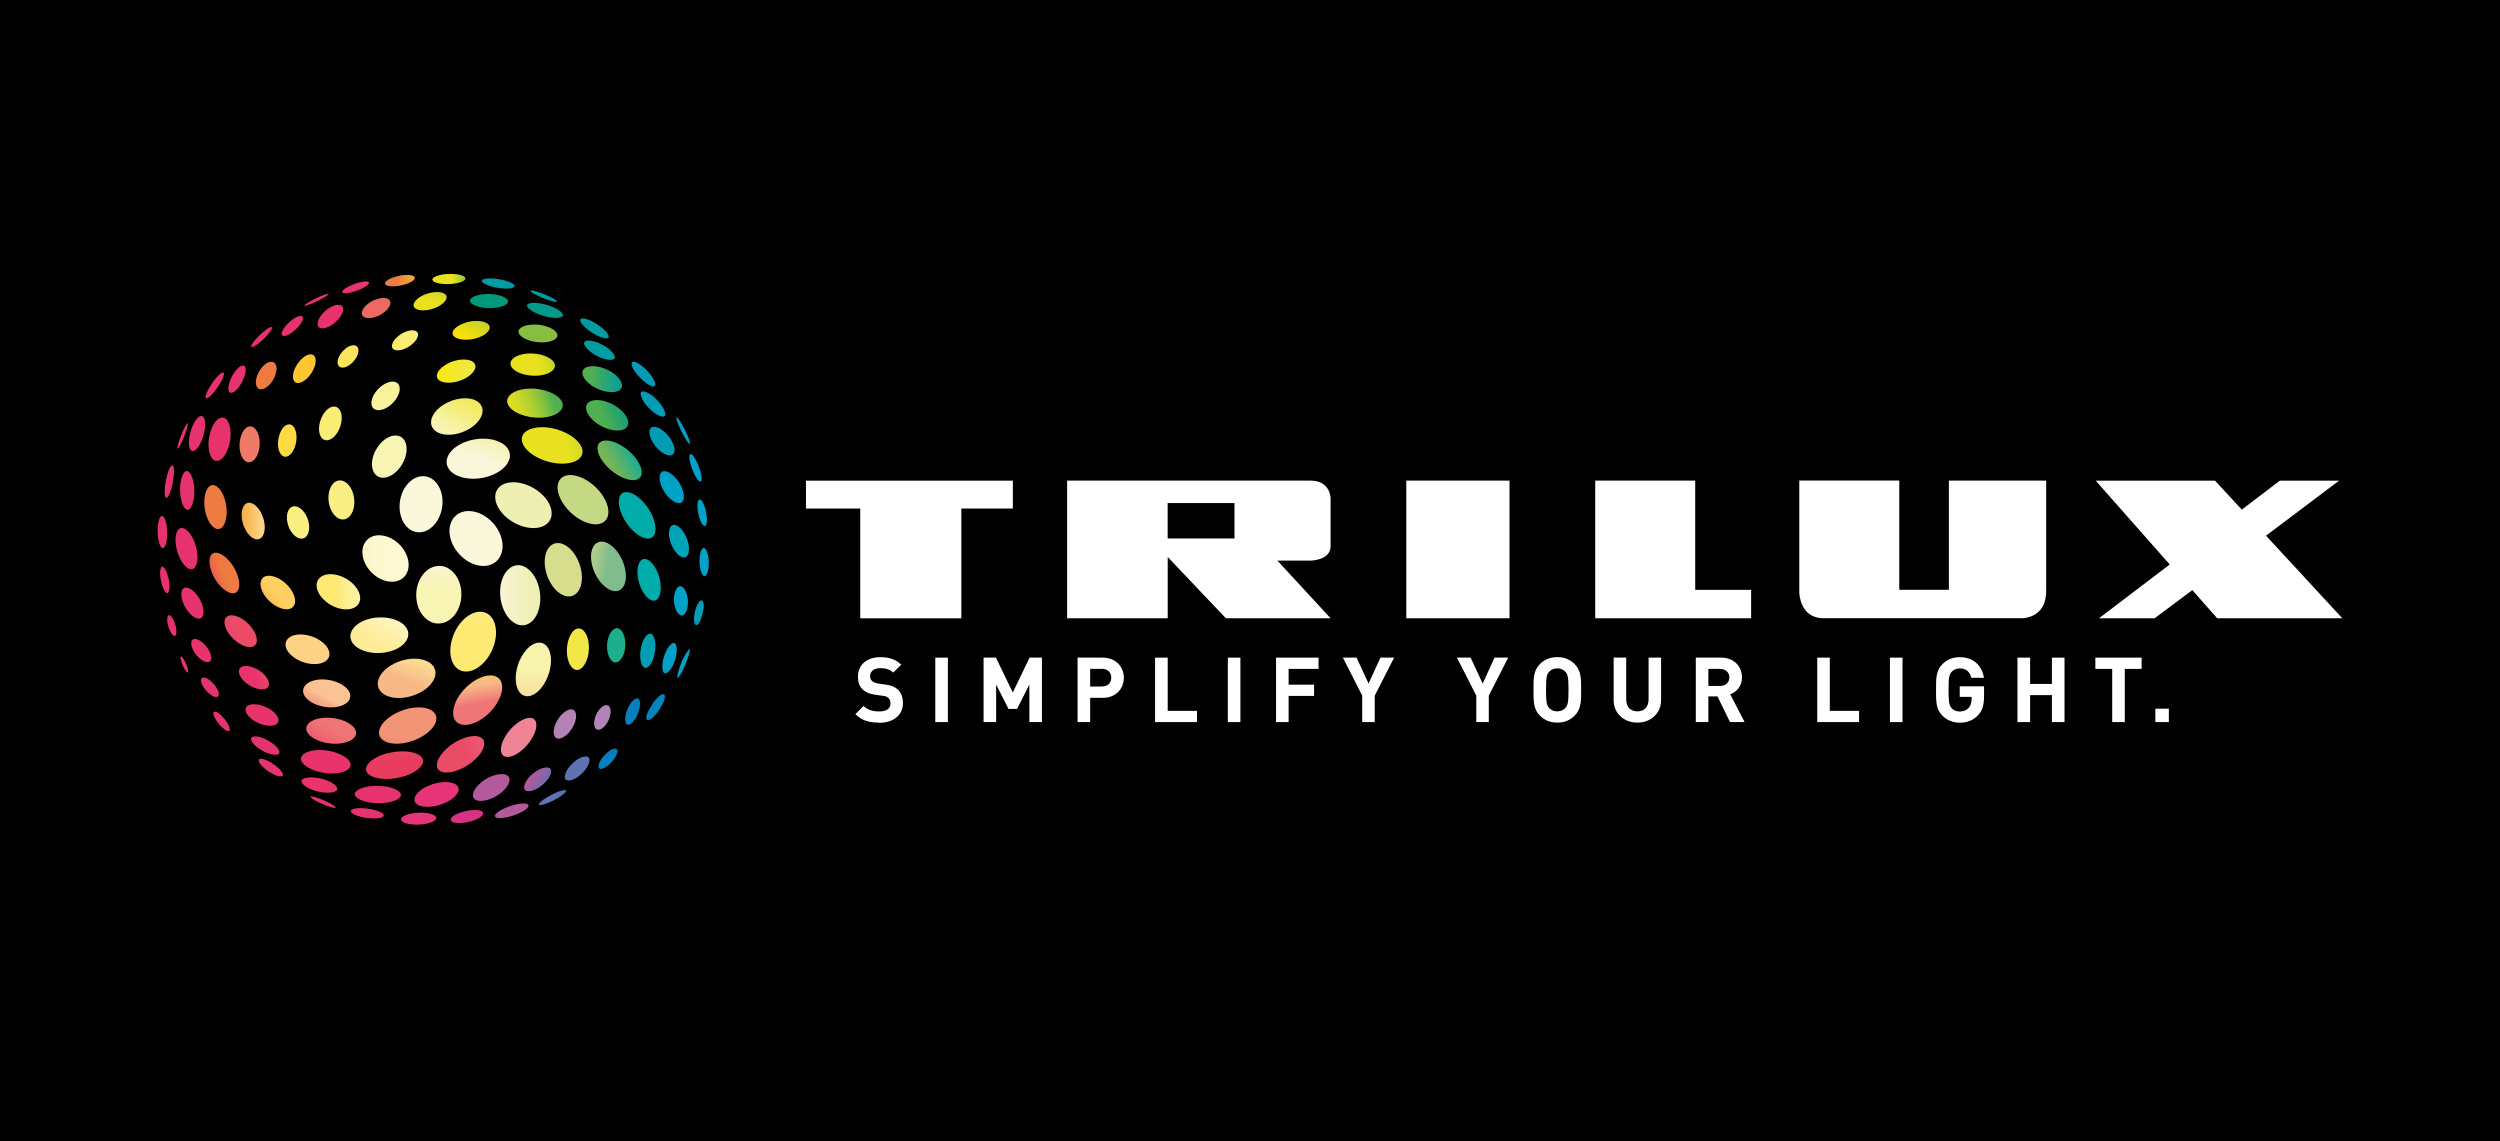 <?xml version="1.0" encoding="UTF-8"?>
<svg id="Layer_1" data-name="Layer 1" xmlns="http://www.w3.org/2000/svg" xmlns:xlink="http://www.w3.org/1999/xlink" viewBox="0 0 380.04 173.45">
  <defs>
    <style>
      .cls-1 {
        clip-path: url(#clippath-73);
      }

      .cls-2 {
        clip-path: url(#clippath-72);
      }

      .cls-3 {
        clip-path: url(#clippath-62);
      }

      .cls-4 {
        fill: url(#linear-gradient-38);
      }

      .cls-4, .cls-5, .cls-6, .cls-7, .cls-8, .cls-9, .cls-10, .cls-11, .cls-12, .cls-13, .cls-14, .cls-15, .cls-16, .cls-17, .cls-18, .cls-19, .cls-20, .cls-21, .cls-22, .cls-23, .cls-24, .cls-25, .cls-26, .cls-27, .cls-28, .cls-29, .cls-30, .cls-31, .cls-32, .cls-33, .cls-34, .cls-35, .cls-36, .cls-37, .cls-38, .cls-39, .cls-40, .cls-41, .cls-42, .cls-43, .cls-44, .cls-45, .cls-46, .cls-47, .cls-48, .cls-49, .cls-50, .cls-51, .cls-52, .cls-53, .cls-54, .cls-55, .cls-56, .cls-57, .cls-58, .cls-59, .cls-60, .cls-61, .cls-62, .cls-63, .cls-64, .cls-65, .cls-66, .cls-67, .cls-68, .cls-69, .cls-70, .cls-71, .cls-72, .cls-73, .cls-74, .cls-75, .cls-76, .cls-77, .cls-78, .cls-79, .cls-80, .cls-81, .cls-82, .cls-83, .cls-84, .cls-85, .cls-86, .cls-87, .cls-88, .cls-89 {
        stroke-width: 0px;
      }

      .cls-5 {
        fill: #00a4b8;
      }

      .cls-5, .cls-7, .cls-15, .cls-21, .cls-24, .cls-49, .cls-53, .cls-55, .cls-56, .cls-86, .cls-89 {
        fill-rule: evenodd;
      }

      .cls-90 {
        clip-path: url(#clippath-45);
      }

      .cls-6 {
        fill: url(#linear-gradient-12);
      }

      .cls-91 {
        clip-path: url(#clippath-63);
      }

      .cls-92 {
        clip-path: url(#clippath-20);
      }

      .cls-7 {
        fill: #e73270;
      }

      .cls-93 {
        clip-path: url(#clippath-11);
      }

      .cls-8 {
        fill: url(#linear-gradient-17);
      }

      .cls-94 {
        clip-path: url(#clippath-16);
      }

      .cls-95 {
        clip-path: url(#clippath-59);
      }

      .cls-96 {
        clip-path: url(#clippath-78);
      }

      .cls-9 {
        fill: url(#linear-gradient-19);
      }

      .cls-10 {
        fill: url(#linear-gradient-33);
      }

      .cls-11 {
        fill: url(#linear-gradient);
      }

      .cls-12 {
        fill: url(#linear-gradient-62);
      }

      .cls-97 {
        clip-path: url(#clippath-89);
      }

      .cls-98 {
        clip-path: url(#clippath-33);
      }

      .cls-99 {
        clip-path: url(#clippath-64);
      }

      .cls-100 {
        clip-path: url(#clippath-47);
      }

      .cls-101 {
        clip-path: url(#clippath-77);
      }

      .cls-13 {
        fill: url(#linear-gradient-67);
      }

      .cls-14 {
        fill: url(#linear-gradient-57);
      }

      .cls-15 {
        fill: #e73378;
      }

      .cls-16 {
        fill: url(#linear-gradient-21);
      }

      .cls-102 {
        clip-path: url(#clippath-41);
      }

      .cls-103 {
        clip-path: url(#clippath-32);
      }

      .cls-17 {
        fill: url(#linear-gradient-6);
      }

      .cls-104 {
        clip-path: url(#clippath-87);
      }

      .cls-105 {
        clip-path: url(#clippath-83);
      }

      .cls-106 {
        clip-path: url(#clippath-2);
      }

      .cls-107 {
        clip-path: url(#clippath-13);
      }

      .cls-108 {
        clip-path: url(#clippath-88);
      }

      .cls-18 {
        fill: url(#linear-gradient-42);
      }

      .cls-109 {
        clip-path: url(#clippath-37);
      }

      .cls-110 {
        clip-path: url(#clippath-46);
      }

      .cls-111 {
        clip-path: url(#clippath-25);
      }

      .cls-112 {
        clip-path: url(#clippath-15);
      }

      .cls-20 {
        fill: url(#linear-gradient-15);
      }

      .cls-113 {
        clip-path: url(#clippath-6);
      }

      .cls-21 {
        fill: #009ba3;
      }

      .cls-22 {
        fill: url(#linear-gradient-11);
      }

      .cls-114 {
        clip-path: url(#clippath-76);
      }

      .cls-115 {
        clip-path: url(#clippath-40);
      }

      .cls-116 {
        clip-path: url(#clippath-26);
      }

      .cls-117 {
        clip-path: url(#clippath-81);
      }

      .cls-23 {
        fill: url(#linear-gradient-5);
      }

      .cls-24 {
        fill: #e8336b;
      }

      .cls-118 {
        clip-path: url(#clippath-75);
      }

      .cls-25 {
        fill: none;
      }

      .cls-26 {
        fill: url(#linear-gradient-31);
      }

      .cls-27 {
        fill: url(#linear-gradient-71);
      }

      .cls-28 {
        fill: url(#linear-gradient-58);
      }

      .cls-29 {
        fill: url(#linear-gradient-63);
      }

      .cls-30 {
        fill: url(#linear-gradient-34);
      }

      .cls-119 {
        clip-path: url(#clippath-7);
      }

      .cls-120 {
        clip-path: url(#clippath-21);
      }

      .cls-121 {
        clip-path: url(#clippath-34);
      }

      .cls-122 {
        clip-path: url(#clippath-57);
      }

      .cls-123 {
        clip-path: url(#clippath-1);
      }

      .cls-124 {
        clip-path: url(#clippath-4);
      }

      .cls-125 {
        clip-path: url(#clippath-38);
      }

      .cls-31 {
        fill: url(#linear-gradient-41);
      }

      .cls-126 {
        clip-path: url(#clippath-36);
      }

      .cls-127 {
        clip-path: url(#clippath-27);
      }

      .cls-32 {
        fill: url(#linear-gradient-40);
      }

      .cls-33 {
        fill: url(#linear-gradient-66);
      }

      .cls-128 {
        clip-path: url(#clippath-60);
      }

      .cls-34 {
        fill: url(#linear-gradient-13);
      }

      .cls-35 {
        fill: url(#linear-gradient-23);
      }

      .cls-129 {
        clip-path: url(#clippath-44);
      }

      .cls-36 {
        fill: url(#linear-gradient-25);
      }

      .cls-37 {
        fill: url(#linear-gradient-43);
      }

      .cls-38 {
        fill: url(#linear-gradient-16);
      }

      .cls-39 {
        fill: url(#linear-gradient-22);
      }

      .cls-40 {
        fill: url(#linear-gradient-54);
      }

      .cls-130 {
        clip-path: url(#clippath-12);
      }

      .cls-41 {
        fill: url(#linear-gradient-55);
      }

      .cls-42, .cls-56 {
        fill: #fff;
      }

      .cls-43 {
        fill: url(#linear-gradient-35);
      }

      .cls-44 {
        fill: url(#linear-gradient-50);
      }

      .cls-45 {
        fill: url(#linear-gradient-32);
      }

      .cls-46 {
        fill: url(#linear-gradient-60);
      }

      .cls-47 {
        fill: url(#linear-gradient-59);
      }

      .cls-48 {
        fill: url(#linear-gradient-20);
      }

      .cls-131 {
        clip-path: url(#clippath-80);
      }

      .cls-49 {
        fill: #009cb5;
      }

      .cls-50 {
        fill: url(#linear-gradient-14);
      }

      .cls-51 {
        fill: url(#linear-gradient-2);
      }

      .cls-52 {
        fill: url(#linear-gradient-52);
      }

      .cls-132 {
        clip-path: url(#clippath-24);
      }

      .cls-53 {
        fill: #0484bc;
      }

      .cls-54 {
        fill: url(#linear-gradient-45);
      }

      .cls-133 {
        clip-path: url(#clippath-30);
      }

      .cls-55 {
        fill: #009a8b;
      }

      .cls-134 {
        clip-path: url(#clippath-79);
      }

      .cls-135 {
        clip-path: url(#clippath-22);
      }

      .cls-57 {
        fill: url(#linear-gradient-7);
      }

      .cls-58 {
        fill: url(#linear-gradient-39);
      }

      .cls-59 {
        fill: url(#linear-gradient-3);
      }

      .cls-136 {
        clip-path: url(#clippath-9);
      }

      .cls-60 {
        fill: url(#linear-gradient-69);
      }

      .cls-137 {
        clip-path: url(#clippath-82);
      }

      .cls-138 {
        clip-path: url(#clippath-52);
      }

      .cls-139 {
        clip-path: url(#clippath);
      }

      .cls-61 {
        fill: url(#linear-gradient-9);
      }

      .cls-140 {
        clip-path: url(#clippath-50);
      }

      .cls-62 {
        fill: url(#linear-gradient-27);
      }

      .cls-141 {
        clip-path: url(#clippath-48);
      }

      .cls-142 {
        clip-path: url(#clippath-61);
      }

      .cls-143 {
        clip-path: url(#clippath-39);
      }

      .cls-144 {
        clip-path: url(#clippath-19);
      }

      .cls-145 {
        clip-path: url(#clippath-31);
      }

      .cls-146 {
        clip-path: url(#clippath-86);
      }

      .cls-63 {
        fill: url(#linear-gradient-53);
      }

      .cls-147 {
        clip-path: url(#clippath-54);
      }

      .cls-148 {
        clip-path: url(#clippath-3);
      }

      .cls-149 {
        clip-path: url(#clippath-91);
      }

      .cls-64 {
        fill: url(#linear-gradient-65);
      }

      .cls-65 {
        fill: url(#linear-gradient-36);
      }

      .cls-66 {
        fill: url(#linear-gradient-48);
      }

      .cls-150 {
        clip-path: url(#clippath-43);
      }

      .cls-67 {
        fill: url(#linear-gradient-49);
      }

      .cls-151 {
        clip-path: url(#clippath-70);
      }

      .cls-68 {
        fill: url(#linear-gradient-8);
      }

      .cls-69 {
        fill: url(#linear-gradient-47);
      }

      .cls-152 {
        clip-path: url(#clippath-8);
      }

      .cls-70 {
        fill: url(#linear-gradient-24);
      }

      .cls-71 {
        fill: url(#linear-gradient-26);
      }

      .cls-72 {
        fill: url(#linear-gradient-61);
      }

      .cls-73 {
        fill: url(#linear-gradient-18);
      }

      .cls-74 {
        fill: url(#linear-gradient-51);
      }

      .cls-75 {
        fill: url(#linear-gradient-30);
      }

      .cls-153 {
        clip-path: url(#clippath-55);
      }

      .cls-154 {
        clip-path: url(#clippath-69);
      }

      .cls-155 {
        clip-path: url(#clippath-29);
      }

      .cls-76 {
        fill: url(#linear-gradient-44);
      }

      .cls-156 {
        clip-path: url(#clippath-18);
      }

      .cls-157 {
        clip-path: url(#clippath-90);
      }

      .cls-158 {
        clip-path: url(#clippath-14);
      }

      .cls-77 {
        fill: url(#linear-gradient-68);
      }

      .cls-159 {
        clip-path: url(#clippath-17);
      }

      .cls-78 {
        fill: url(#linear-gradient-72);
      }

      .cls-79 {
        fill: url(#linear-gradient-29);
      }

      .cls-80 {
        fill: url(#linear-gradient-46);
      }

      .cls-160 {
        clip-path: url(#clippath-5);
      }

      .cls-81 {
        fill: url(#linear-gradient-64);
      }

      .cls-161 {
        clip-path: url(#clippath-58);
      }

      .cls-162 {
        clip-path: url(#clippath-84);
      }

      .cls-163 {
        clip-path: url(#clippath-42);
      }

      .cls-82 {
        fill: url(#linear-gradient-28);
      }

      .cls-83 {
        fill: url(#linear-gradient-56);
      }

      .cls-84 {
        fill: url(#linear-gradient-10);
      }

      .cls-164 {
        clip-path: url(#clippath-65);
      }

      .cls-85 {
        fill: url(#linear-gradient-70);
      }

      .cls-165 {
        clip-path: url(#clippath-10);
      }

      .cls-166 {
        clip-path: url(#clippath-23);
      }

      .cls-86 {
        fill: #00a1c6;
      }

      .cls-167 {
        clip-path: url(#clippath-74);
      }

      .cls-168 {
        clip-path: url(#clippath-56);
      }

      .cls-169 {
        clip-path: url(#clippath-53);
      }

      .cls-170 {
        clip-path: url(#clippath-49);
      }

      .cls-87 {
        fill: url(#linear-gradient-4);
      }

      .cls-171 {
        clip-path: url(#clippath-67);
      }

      .cls-172 {
        clip-path: url(#clippath-51);
      }

      .cls-88 {
        fill: url(#linear-gradient-37);
      }

      .cls-173 {
        clip-path: url(#clippath-28);
      }

      .cls-174 {
        clip-path: url(#clippath-71);
      }

      .cls-175 {
        clip-path: url(#clippath-85);
      }

      .cls-89 {
        fill: #faf7db;
      }

      .cls-176 {
        clip-path: url(#clippath-68);
      }

      .cls-177 {
        clip-path: url(#clippath-35);
      }

      .cls-178 {
        clip-path: url(#clippath-66);
      }
    </style>
    <clipPath id="clippath">
      <polyline class="cls-25" points="23.97 125.37 356.07 125.37 356.07 41.64 23.97 41.64 23.97 125.37"/>
    </clipPath>
    <clipPath id="clippath-1">
      <path class="cls-25" d="m66.47,86.05c-1.89.19-3.32,2.31-3.19,4.72.07,1.35.61,2.55,1.49,3.29.64.55,1.38.8,2.16.71,1.81-.18,3.21-2.13,3.21-4.42,0-.1,0-.2,0-.3-.08-1.35-.62-2.55-1.5-3.3-.56-.48-1.2-.73-1.88-.73-.09,0-.19,0-.28.01"/>
    </clipPath>
    <linearGradient id="linear-gradient" x1="-1585.17" y1="-1017.09" x2="-1584.56" y2="-1017.09" gradientTransform="translate(-14674.73 -22880.19) rotate(-90) scale(14.49 -14.49)" gradientUnits="userSpaceOnUse">
      <stop offset="0" stop-color="#f8f4b3"/>
      <stop offset=".13" stop-color="#f8f4c3"/>
      <stop offset=".31" stop-color="#f9f5d0"/>
      <stop offset=".54" stop-color="#f9f5d7"/>
      <stop offset="1" stop-color="#faf6da"/>
    </linearGradient>
    <clipPath id="clippath-2">
      <path class="cls-25" d="m68.92,96.58c-.31.79-.47,1.6-.47,2.35,0,.66.12,1.27.36,1.78.3.64.77,1.08,1.36,1.27,1.67.54,3.81-1.02,4.77-3.48.59-1.49.62-3.04.1-4.14-.3-.64-.77-1.07-1.36-1.26-.22-.07-.45-.11-.69-.11-1.53,0-3.25,1.46-4.08,3.59"/>
    </clipPath>
    <linearGradient id="linear-gradient-2" x1="-1410.48" y1="-1187.99" x2="-1409.87" y2="-1187.99" gradientTransform="translate(17945.5 21313.76) rotate(90) scale(15.05 -15.05)" gradientUnits="userSpaceOnUse">
      <stop offset="0" stop-color="#fef9d2"/>
      <stop offset=".36" stop-color="#fef2aa"/>
      <stop offset=".78" stop-color="#feeb81"/>
      <stop offset="1" stop-color="#fee972"/>
    </linearGradient>
    <clipPath id="clippath-3">
      <path class="cls-25" d="m78.68,101.26c-.43,1.43-.37,2.87.15,3.76.25.43.61.7,1.02.79,1.33.29,2.95-1.3,3.62-3.54.43-1.43.37-2.87-.15-3.76-.26-.43-.61-.7-1.02-.79-.1-.02-.21-.03-.32-.03-1.26,0-2.69,1.51-3.31,3.57"/>
    </clipPath>
    <linearGradient id="linear-gradient-3" x1="-1591.12" y1="-1010.04" x2="-1590.52" y2="-1010.04" gradientTransform="translate(-13562.06 -21386.21) rotate(-90) scale(13.51 -13.51)" gradientUnits="userSpaceOnUse">
      <stop offset="0" stop-color="#fac28b"/>
      <stop offset=".58" stop-color="#f8e1a0"/>
      <stop offset="1" stop-color="#f7f3ac"/>
    </linearGradient>
    <clipPath id="clippath-4">
      <path class="cls-25" d="m86.59,107.86c-.6.13-1.28.71-1.79,1.5-.73,1.15-.85,2.44-.27,2.82h0c.16.11.37.13.62.08.6-.13,1.28-.71,1.79-1.5.73-1.15.85-2.44.27-2.82-.11-.07-.24-.11-.39-.11-.07,0-.15,0-.23.03"/>
    </clipPath>
    <linearGradient id="linear-gradient-4" x1="-1721.78" y1="-1330.92" x2="-1721.18" y2="-1330.92" gradientTransform="translate(9790.04 -7392.45) scale(5.64 -5.64)" gradientUnits="userSpaceOnUse">
      <stop offset="0" stop-color="#e788a6"/>
      <stop offset=".43" stop-color="#d286ab"/>
      <stop offset="1" stop-color="#b283b4"/>
    </linearGradient>
    <clipPath id="clippath-5">
      <path class="cls-25" d="m86.93,116.15c-.67.67-1.09,1.45-1.07,1.98,0,.18.06.31.16.4.39.34,1.5,0,2.52-1.02.67-.67,1.09-1.45,1.07-1.99,0-.18-.06-.31-.16-.4h0c-.1-.09-.24-.13-.42-.13-.52,0-1.33.38-2.1,1.15"/>
    </clipPath>
    <linearGradient id="linear-gradient-5" x1="-1612.89" y1="-1540.71" x2="-1612.29" y2="-1540.71" gradientTransform="translate(6229.52 6545.28) rotate(90) scale(3.99 -3.99)" gradientUnits="userSpaceOnUse">
      <stop offset="0" stop-color="#8881b1"/>
      <stop offset=".6" stop-color="#6d76b0"/>
      <stop offset="1" stop-color="#6172b0"/>
    </linearGradient>
    <clipPath id="clippath-6">
      <path class="cls-25" d="m91.79,114.92c-.72.82-1.02,1.68-.67,1.91.34.24,1.2-.23,1.92-1.06.72-.82,1.02-1.67.67-1.91-.06-.04-.14-.06-.22-.06-.42,0-1.11.44-1.7,1.12"/>
    </clipPath>
    <linearGradient id="linear-gradient-6" x1="-1763.84" y1="-1371.57" x2="-1763.23" y2="-1371.57" gradientTransform="translate(8500.65 -6424) scale(4.77 -4.77)" gradientUnits="userSpaceOnUse">
      <stop offset="0" stop-color="#6172b0"/>
      <stop offset=".18" stop-color="#5b72b0"/>
      <stop offset=".41" stop-color="#4c74b2"/>
      <stop offset=".66" stop-color="#3278b6"/>
      <stop offset=".93" stop-color="#0f7dbb"/>
      <stop offset="1" stop-color="#057fbd"/>
    </linearGradient>
    <clipPath id="clippath-7">
      <path class="cls-25" d="m84.04,120.71c-1.14.56-2.09,1.26-2.12,1.55-.03.3.88.08,2.02-.48,1.14-.56,2.09-1.26,2.12-1.55,0-.09-.07-.13-.21-.13-.33,0-1.01.22-1.8.61"/>
    </clipPath>
    <linearGradient id="linear-gradient-7" x1="-1604" y1="-1507.19" x2="-1603.39" y2="-1507.19" gradientTransform="translate(6577.41 7030.99) rotate(90) scale(4.31 -4.31)" gradientUnits="userSpaceOnUse">
      <stop offset="0" stop-color="#95619f"/>
      <stop offset=".33" stop-color="#8765a3"/>
      <stop offset=".94" stop-color="#6470ae"/>
      <stop offset="1" stop-color="#6172b0"/>
    </linearGradient>
    <clipPath id="clippath-8">
      <path class="cls-25" d="m77.87,122.44c-1.41.41-2.59,1.12-2.63,1.57-.04.45,1.07.48,2.48.06,1.41-.41,2.59-1.12,2.63-1.57.02-.24-.28-.36-.77-.36-.44,0-1.04.1-1.71.29"/>
    </clipPath>
    <linearGradient id="linear-gradient-8" x1="-1645.88" y1="-1254.25" x2="-1645.28" y2="-1254.25" gradientTransform="translate(13994.44 -10483.83) scale(8.46 -8.46)" gradientUnits="userSpaceOnUse">
      <stop offset="0" stop-color="#d9428c"/>
      <stop offset=".27" stop-color="#ca4b91"/>
      <stop offset=".69" stop-color="#b85698"/>
      <stop offset="1" stop-color="#b25a9b"/>
    </linearGradient>
    <clipPath id="clippath-9">
      <path class="cls-25" d="m71.13,123.23c-1.37.24-2.54.83-2.62,1.32-.08.49.96.71,2.33.47,1.37-.24,2.54-.83,2.62-1.32.06-.36-.47-.57-1.28-.57-.31,0-.67.03-1.05.1"/>
    </clipPath>
    <linearGradient id="linear-gradient-9" x1="-1649.9" y1="-1258.75" x2="-1649.3" y2="-1258.75" gradientTransform="translate(13609.3 -10206.41) scale(8.21 -8.21)" gradientUnits="userSpaceOnUse">
      <stop offset="0" stop-color="#e73278"/>
      <stop offset=".53" stop-color="#e1317c"/>
      <stop offset="1" stop-color="#d83186"/>
    </linearGradient>
    <clipPath id="clippath-10">
      <polyline class="cls-25" points="23.97 125.37 356.07 125.37 356.07 41.64 23.97 41.64 23.97 125.37"/>
    </clipPath>
    <clipPath id="clippath-11">
      <path class="cls-25" d="m80.91,117.69c-.74.64-1.23,1.42-1.24,1.98,0,.19.05.34.15.44.4.39,1.58.13,2.73-.86.74-.64,1.22-1.42,1.24-1.98,0-.19-.05-.34-.15-.44-.12-.11-.3-.17-.53-.17-.56,0-1.39.33-2.19,1.03"/>
    </clipPath>
    <linearGradient id="linear-gradient-10" x1="-1598.68" y1="-1489.35" x2="-1598.08" y2="-1489.35" gradientTransform="translate(6798.89 7327.53) rotate(90) scale(4.51 -4.51)" gradientUnits="userSpaceOnUse">
      <stop offset="0" stop-color="#b25a9b"/>
      <stop offset=".23" stop-color="#a45d9e"/>
      <stop offset=".66" stop-color="#8168a7"/>
      <stop offset="1" stop-color="#6172b0"/>
    </linearGradient>
    <clipPath id="clippath-12">
      <path class="cls-25" d="m77.02,111.61c-.73,1.09-1.04,2.18-.79,2.86.1.28.29.47.57.55,1.02.3,2.75-.8,3.86-2.45.57-.84.88-1.68.88-2.33,0-.19-.03-.37-.08-.52-.1-.28-.29-.47-.57-.55-.11-.03-.22-.05-.35-.05-1.03,0-2.54,1.05-3.52,2.49"/>
    </clipPath>
    <linearGradient id="linear-gradient-11" x1="-1571.63" y1="-1390.56" x2="-1571.03" y2="-1390.56" gradientTransform="translate(8525.76 9657.64) rotate(90) scale(6.07 -6.07)" gradientUnits="userSpaceOnUse">
      <stop offset="0" stop-color="#ef8496"/>
      <stop offset=".21" stop-color="#e4879e"/>
      <stop offset=".56" stop-color="#db8aa6"/>
      <stop offset="1" stop-color="#d88ca9"/>
    </linearGradient>
    <clipPath id="clippath-13">
      <path class="cls-25" d="m73.32,118.8c-.88.67-1.43,1.47-1.43,2.09h0c0,.28.11.48.31.63.74.53,2.49.12,3.83-.89.89-.68,1.44-1.48,1.43-2.11,0-.26-.11-.47-.31-.62-.22-.16-.53-.23-.89-.23-.85,0-2,.41-2.94,1.12"/>
    </clipPath>
    <linearGradient id="linear-gradient-12" x1="-1564.93" y1="-1364.23" x2="-1564.33" y2="-1364.23" gradientTransform="translate(9170.66 10551.84) rotate(90) scale(6.67 -6.67)" gradientUnits="userSpaceOnUse">
      <stop offset="0" stop-color="#d9428c"/>
      <stop offset=".31" stop-color="#d4458d"/>
      <stop offset=".67" stop-color="#c54d93"/>
      <stop offset="1" stop-color="#b25a9b"/>
    </linearGradient>
    <clipPath id="clippath-14">
      <polyline class="cls-25" points="23.97 125.37 356.07 125.37 356.07 41.64 23.97 41.64 23.97 125.37"/>
    </clipPath>
    <clipPath id="clippath-15">
      <path class="cls-25" d="m68.19,113.55c-1.11.91-1.79,1.96-1.79,2.77v.07c.02.34.17.61.45.79,1.01.66,3.24.03,4.98-1.39,1.15-.93,1.83-2.02,1.79-2.84-.02-.34-.17-.61-.45-.8-.27-.18-.63-.26-1.05-.26-1.13,0-2.66.61-3.94,1.65"/>
    </clipPath>
    <linearGradient id="linear-gradient-13" x1="-1374.47" y1="-1046.52" x2="-1373.86" y2="-1046.52" gradientTransform="translate(-18270.22 14081.97) rotate(-180) scale(13.35 -13.35)" gradientUnits="userSpaceOnUse">
      <stop offset="0" stop-color="#ec6d84"/>
      <stop offset="1" stop-color="#ea4c68"/>
    </linearGradient>
    <clipPath id="clippath-16">
      <path class="cls-25" d="m58.83,114.52c-1.57.42-2.8,1.21-3.12,2.02-.12.31-.1.6.06.86.61,1,3.07,1.32,5.36.7,1.58-.43,2.8-1.22,3.12-2.02.12-.3.1-.59-.06-.85-.4-.65-1.59-1.01-3-1.01-.75,0-1.57.1-2.36.32"/>
    </clipPath>
    <linearGradient id="linear-gradient-14" x1="-1312.83" y1="-1284.46" x2="-1312.22" y2="-1284.46" gradientTransform="translate(8998.35 9250.01) rotate(90) scale(6.96 -6.96)" gradientUnits="userSpaceOnUse">
      <stop offset="0" stop-color="#eb5a6b"/>
      <stop offset=".02" stop-color="#ea586a"/>
      <stop offset=".29" stop-color="#e94863"/>
      <stop offset=".59" stop-color="#e83e5f"/>
      <stop offset="1" stop-color="#e83c5e"/>
    </linearGradient>
    <clipPath id="clippath-17">
      <path class="cls-25" d="m46.07,114.7c-.21.19-.32.41-.32.65.01.95,1.76,1.95,3.82,2.18,1.46.17,2.8-.08,3.41-.63.21-.19.32-.41.32-.64h0c-.01-.96-1.77-1.96-3.82-2.2-.3-.03-.59-.05-.87-.05-1.11,0-2.05.25-2.54.69"/>
    </clipPath>
    <linearGradient id="linear-gradient-15" x1="-1247.92" y1="-1167.72" x2="-1247.32" y2="-1167.72" gradientTransform="translate(-8643.56 8252.03) rotate(-180) scale(6.97 -6.97)" gradientUnits="userSpaceOnUse">
      <stop offset="0" stop-color="#ea4c68"/>
      <stop offset=".23" stop-color="#e94069"/>
      <stop offset=".6" stop-color="#e8356a"/>
      <stop offset="1" stop-color="#e8326b"/>
    </linearGradient>
    <clipPath id="clippath-18">
      <polyline class="cls-25" points="23.97 125.37 356.07 125.37 356.07 41.64 23.97 41.64 23.97 125.37"/>
    </clipPath>
    <clipPath id="clippath-19">
      <path class="cls-25" d="m46.92,109.96c-.24.24-.37.51-.37.79v.06c.06,1.08,1.86,2.1,3.92,2.24,1.41.09,2.68-.23,3.3-.84.26-.26.38-.54.36-.85-.06-1.08-1.85-2.11-3.92-2.24-.16-.01-.32-.02-.48-.02-1.22,0-2.27.32-2.82.86"/>
    </clipPath>
    <linearGradient id="linear-gradient-16" x1="-1271.47" y1="-1161.43" x2="-1270.87" y2="-1161.43" gradientTransform="translate(-9752.33 9067.68) rotate(180) scale(7.71 -7.71)" gradientUnits="userSpaceOnUse">
      <stop offset="0" stop-color="#ee7676"/>
      <stop offset="1" stop-color="#ea4c68"/>
    </linearGradient>
    <clipPath id="clippath-20">
      <polyline class="cls-25" points="23.97 125.37 356.07 125.37 356.07 41.64 23.97 41.64 23.97 125.37"/>
    </clipPath>
    <clipPath id="clippath-21">
      <path class="cls-25" d="m36.48,101.56c-.14.16-.19.38-.16.64.08.6.61,1.31,1.39,1.85,1.15.8,2.53.99,3.01.42.14-.17.19-.38.16-.64-.08-.6-.61-1.31-1.39-1.85-.7-.49-1.49-.75-2.1-.75-.4,0-.72.11-.91.33"/>
    </clipPath>
    <linearGradient id="linear-gradient-17" x1="-1288.27" y1="-953.32" x2="-1287.67" y2="-953.32" gradientTransform="translate(-8923.33 6736.27) rotate(-180) scale(6.96 -6.96)" gradientUnits="userSpaceOnUse">
      <stop offset="0" stop-color="#ea4c68"/>
      <stop offset=".4" stop-color="#e94868"/>
      <stop offset=".79" stop-color="#e83c6a"/>
      <stop offset="1" stop-color="#e8336c"/>
    </linearGradient>
    <clipPath id="clippath-22">
      <polyline class="cls-25" points="23.97 125.37 356.07 125.37 356.07 41.64 23.97 41.64 23.97 125.37"/>
    </clipPath>
    <clipPath id="clippath-23">
      <path class="cls-25" d="m95.31,107.97c-.3.79-.36,1.6-.15,1.99.06.12.14.19.24.21.41.11,1.17-.61,1.62-1.81.3-.8.36-1.6.15-1.99-.06-.12-.14-.19-.24-.21h-.08c-.42,0-1.12.69-1.54,1.81"/>
    </clipPath>
    <linearGradient id="linear-gradient-18" x1="-1839.13" y1="-1447.39" x2="-1838.52" y2="-1447.39" gradientTransform="translate(6952.57 -5288.64) scale(3.73 -3.73)" xlink:href="#linear-gradient-6"/>
    <clipPath id="clippath-24">
      <path class="cls-25" d="m90.58,108.75c-.29.69-.35,1.39-.15,1.83.08.18.2.29.35.34.54.18,1.35-.52,1.78-1.53.29-.69.35-1.39.15-1.83-.08-.18-.2-.3-.35-.35-.06-.02-.12-.03-.18-.03-.52,0-1.22.66-1.6,1.56"/>
    </clipPath>
    <linearGradient id="linear-gradient-19" x1="-1803.68" y1="-1412.5" x2="-1803.08" y2="-1412.5" gradientTransform="translate(7572.98 -5750.69) scale(4.15 -4.15)" gradientUnits="userSpaceOnUse">
      <stop offset="0" stop-color="#95619f"/>
      <stop offset=".37" stop-color="#9c69a4"/>
      <stop offset=".98" stop-color="#b181b3"/>
      <stop offset="1" stop-color="#b283b4"/>
    </linearGradient>
    <clipPath id="clippath-25">
      <polyline class="cls-25" points="23.97 125.37 356.07 125.37 356.07 41.64 23.97 41.64 23.97 125.37"/>
    </clipPath>
    <clipPath id="clippath-26">
      <path class="cls-25" d="m39.33,56.58c-.6,1.12-.58,2.26.05,2.54.63.28,1.62-.4,2.22-1.53.6-1.12.58-2.27-.05-2.54-.09-.04-.2-.06-.31-.06-.61,0-1.41.64-1.92,1.6"/>
    </clipPath>
    <linearGradient id="linear-gradient-20" x1="-1470.79" y1="-680.64" x2="-1470.19" y2="-680.64" gradientTransform="translate(-2861.8 -6212.99) rotate(-90) scale(4.26 -4.26)" gradientUnits="userSpaceOnUse">
      <stop offset="0" stop-color="#ee7b41"/>
      <stop offset=".17" stop-color="#ee7b41"/>
      <stop offset=".29" stop-color="#ec694b"/>
      <stop offset=".53" stop-color="#ea4b5c"/>
      <stop offset=".74" stop-color="#e83867"/>
      <stop offset=".89" stop-color="#e8326b"/>
      <stop offset="1" stop-color="#e8326b"/>
    </linearGradient>
    <clipPath id="clippath-27">
      <path class="cls-25" d="m45.23,55.3c-.77,1.13-.93,2.39-.36,2.8.57.41,1.65-.18,2.42-1.31.77-1.14.93-2.39.36-2.8-.12-.09-.27-.13-.43-.13-.59,0-1.39.55-1.99,1.45"/>
    </clipPath>
    <linearGradient id="linear-gradient-21" x1="-1470.26" y1="-680.78" x2="-1469.66" y2="-680.78" gradientTransform="translate(-2862.25 -6224.22) rotate(-90) scale(4.27 -4.27)" gradientUnits="userSpaceOnUse">
      <stop offset="0" stop-color="#fdc633"/>
      <stop offset=".25" stop-color="#fbc033"/>
      <stop offset=".58" stop-color="#f8af35"/>
      <stop offset=".94" stop-color="#f39438"/>
      <stop offset="1" stop-color="#f39039"/>
    </linearGradient>
    <clipPath id="clippath-28">
      <path class="cls-25" d="m42.31,66.79c-.21,1.36.23,2.54.98,2.64.75.1,1.53-.92,1.74-2.28.21-1.36-.23-2.54-.99-2.64h-.1c-.72,0-1.43.98-1.63,2.28"/>
    </clipPath>
    <linearGradient id="linear-gradient-22" x1="-1578.36" y1="-1444.28" x2="-1577.76" y2="-1444.28" gradientTransform="translate(7491.2 8204.59) rotate(90) scale(5.16 -5.16)" gradientUnits="userSpaceOnUse">
      <stop offset="0" stop-color="#ffce1d"/>
      <stop offset="0" stop-color="#fece1d"/>
      <stop offset=".14" stop-color="#fed32f"/>
      <stop offset=".3" stop-color="#fed73b"/>
      <stop offset=".51" stop-color="#feda42"/>
      <stop offset="1" stop-color="#fedb45"/>
    </linearGradient>
    <clipPath id="clippath-29">
      <path class="cls-25" d="m48.67,64.03c-.42,1.41-.07,2.7.79,2.88.86.18,1.89-.81,2.31-2.21.42-1.41.07-2.7-.79-2.88-.07-.02-.14-.02-.21-.02-.81,0-1.71.94-2.1,2.24"/>
    </clipPath>
    <linearGradient id="linear-gradient-23" x1="-1635.1" y1="-1421.41" x2="-1634.5" y2="-1421.41" gradientTransform="translate(7472.63 8601.05) rotate(90) scale(5.22 -5.22)" gradientUnits="userSpaceOnUse">
      <stop offset="0" stop-color="#faed74"/>
      <stop offset=".35" stop-color="#f9ef89"/>
      <stop offset=".7" stop-color="#f9f197"/>
      <stop offset="1" stop-color="#f9f29c"/>
    </linearGradient>
    <clipPath id="clippath-30">
      <path class="cls-25" d="m37.96,64.82c-.85.08-1.54,1.37-1.55,2.88-.01,1.5.67,2.66,1.52,2.57.85-.08,1.54-1.36,1.55-2.87,0-1.46-.63-2.58-1.44-2.58h-.08"/>
    </clipPath>
    <linearGradient id="linear-gradient-24" x1="-1365.87" y1="-804.99" x2="-1365.26" y2="-804.99" gradientTransform="translate(-4410.67 -7478.93) rotate(-90) scale(5.53 -5.53)" gradientUnits="userSpaceOnUse">
      <stop offset="0" stop-color="#f9ba1f"/>
      <stop offset=".42" stop-color="#f4a13a"/>
      <stop offset="1" stop-color="#ee7a67"/>
    </linearGradient>
    <clipPath id="clippath-31">
      <polyline class="cls-25" points="23.97 125.37 356.07 125.37 356.07 41.64 23.97 41.64 23.97 125.37"/>
    </clipPath>
    <clipPath id="clippath-32">
      <path class="cls-25" d="m31.75,66.72c-.24,1.82.29,3.32,1.18,3.35.9.03,1.82-1.42,2.07-3.24.24-1.82-.29-3.33-1.18-3.36h-.03c-.89,0-1.8,1.44-2.04,3.25"/>
    </clipPath>
    <linearGradient id="linear-gradient-25" x1="-1368.95" y1="-810.95" x2="-1368.34" y2="-810.95" gradientTransform="translate(-4537.67 -7647.92) rotate(-90) scale(5.64 -5.64)" gradientUnits="userSpaceOnUse">
      <stop offset="0" stop-color="#ee7b41"/>
      <stop offset=".14" stop-color="#eb614f"/>
      <stop offset=".3" stop-color="#ea4c5b"/>
      <stop offset=".47" stop-color="#e83d64"/>
      <stop offset=".68" stop-color="#e83469"/>
      <stop offset="1" stop-color="#e8326b"/>
    </linearGradient>
    <clipPath id="clippath-33">
      <polyline class="cls-25" points="23.97 125.37 356.07 125.37 356.07 41.64 23.97 41.64 23.97 125.37"/>
    </clipPath>
    <clipPath id="clippath-34">
      <path class="cls-25" d="m57.38,59.25c-.98,1.08-1.21,2.38-.53,2.9.68.51,2.03.05,3-1.03.98-1.09,1.21-2.38.53-2.9-.19-.14-.43-.21-.7-.21-.7,0-1.6.46-2.3,1.24"/>
    </clipPath>
    <linearGradient id="linear-gradient-26" x1="-1671.81" y1="-1287.8" x2="-1671.21" y2="-1287.8" gradientTransform="translate(11989.78 -9131.95) scale(7.14 -7.14)" gradientUnits="userSpaceOnUse">
      <stop offset="0" stop-color="#faef82"/>
      <stop offset=".17" stop-color="#f9ef89"/>
      <stop offset=".61" stop-color="#f9f197"/>
      <stop offset="1" stop-color="#f9f29c"/>
    </linearGradient>
    <clipPath id="clippath-35">
      <polyline class="cls-25" points="23.97 125.37 356.07 125.37 356.07 41.64 23.97 41.64 23.97 125.37"/>
    </clipPath>
    <clipPath id="clippath-36">
      <path class="cls-25" d="m49.41,47.3c-.98.88-1.4,1.96-.96,2.42.45.45,1.61.11,2.58-.77.98-.88,1.41-1.97.96-2.42-.13-.13-.33-.2-.57-.2-.56,0-1.33.36-2.02.98"/>
    </clipPath>
    <linearGradient id="linear-gradient-27" x1="-1623.76" y1="-674.71" x2="-1623.15" y2="-674.71" gradientTransform="translate(-2687.26 -6537.99) rotate(-90) scale(4.06 -4.06)" gradientUnits="userSpaceOnUse">
      <stop offset="0" stop-color="#ee7b41"/>
      <stop offset=".16" stop-color="#ec694b"/>
      <stop offset=".51" stop-color="#ea4b5c"/>
      <stop offset=".8" stop-color="#e83867"/>
      <stop offset="1" stop-color="#e8326b"/>
    </linearGradient>
    <clipPath id="clippath-37">
      <path class="cls-25" d="m51.78,53.79c-.62.92-.62,1.84,0,2.05.62.22,1.63-.35,2.25-1.27.62-.92.62-1.84,0-2.05-.09-.03-.19-.04-.29-.04-.61,0-1.43.53-1.96,1.32"/>
    </clipPath>
    <linearGradient id="linear-gradient-28" x1="-1605.25" y1="-1556.95" x2="-1604.64" y2="-1556.95" gradientTransform="translate(6119.76 6308.12) rotate(90) scale(3.9 -3.9)" gradientUnits="userSpaceOnUse">
      <stop offset="0" stop-color="#ffce1d"/>
      <stop offset=".64" stop-color="#fbdd47"/>
      <stop offset="1" stop-color="#fae55b"/>
    </linearGradient>
    <clipPath id="clippath-38">
      <path class="cls-25" d="m32.25,84.21c-.72.59-.47,2.41.55,3.99.7,1.08,1.65,1.86,2.41,1.98.3.05.56,0,.75-.17.28-.23.41-.64.41-1.15,0-.81-.33-1.87-.96-2.84-.7-1.08-1.65-1.86-2.41-1.98-.07,0-.14-.02-.2-.02-.22,0-.4.06-.55.18"/>
    </clipPath>
    <linearGradient id="linear-gradient-29" x1="-1221.48" y1="-968.62" x2="-1220.88" y2="-968.62" gradientTransform="translate(-7111.7 5754.82) rotate(-180) scale(5.85 -5.85)" gradientUnits="userSpaceOnUse">
      <stop offset="0" stop-color="#ee7b41"/>
      <stop offset=".24" stop-color="#ec6e48"/>
      <stop offset=".68" stop-color="#ea4e5b"/>
      <stop offset="1" stop-color="#e8336c"/>
    </linearGradient>
    <clipPath id="clippath-39">
      <path class="cls-25" d="m34.47,93.75c-.21.16-.32.41-.34.72-.05.72.4,1.67,1.17,2.48,1.14,1.2,2.7,1.75,3.4,1.2h0c.2-.16.32-.41.34-.72.05-.72-.4-1.67-1.17-2.48-.84-.89-1.9-1.42-2.68-1.42-.28,0-.53.07-.71.22"/>
    </clipPath>
    <linearGradient id="linear-gradient-30" x1="-1249.39" y1="-983.24" x2="-1248.79" y2="-983.24" gradientTransform="translate(-8097.01 6498.93) rotate(180) scale(6.51 -6.51)" xlink:href="#linear-gradient-17"/>
    <clipPath id="clippath-40">
      <path class="cls-25" d="m32.13,73.77c-.87.27-1.31,2.03-.96,3.83.24,1.24.82,2.29,1.47,2.68.26.15.51.19.74.12.87-.27,1.31-2.02.96-3.83-.24-1.24-.82-2.29-1.47-2.68-.17-.11-.35-.16-.51-.16-.08,0-.15.01-.23.03"/>
    </clipPath>
    <linearGradient id="linear-gradient-31" x1="-1276.74" y1="-873.6" x2="-1276.14" y2="-873.6" gradientTransform="translate(-7171.99 5008.06) rotate(-180) scale(5.64 -5.64)" gradientUnits="userSpaceOnUse">
      <stop offset="0" stop-color="#ee7b41"/>
      <stop offset=".78" stop-color="#e94362"/>
      <stop offset="1" stop-color="#e8336c"/>
    </linearGradient>
    <clipPath id="clippath-41">
      <polyline class="cls-25" points="23.97 125.37 356.07 125.37 356.07 41.64 23.97 41.64 23.97 125.37"/>
    </clipPath>
    <clipPath id="clippath-42">
      <path class="cls-25" d="m97.37,98.91c-.13,1.04.02,2,.39,2.42.11.13.24.2.37.2.55.01,1.26-1.03,1.46-2.61.13-1.04-.01-1.99-.38-2.41-.11-.13-.24-.2-.38-.2h0c-.54,0-1.26,1.04-1.46,2.61"/>
    </clipPath>
    <linearGradient id="linear-gradient-32" x1="-1597.15" y1="-1484.66" x2="-1596.55" y2="-1484.66" gradientTransform="translate(6941.61 7458.73) rotate(90) scale(4.61 -4.61)" gradientUnits="userSpaceOnUse">
      <stop offset="0" stop-color="#00aca9"/>
      <stop offset=".77" stop-color="#00a0b0"/>
      <stop offset="1" stop-color="#009cb4"/>
    </linearGradient>
    <clipPath id="clippath-43">
      <polyline class="cls-25" points="23.97 125.37 356.07 125.37 356.07 41.64 23.97 41.64 23.97 125.37"/>
    </clipPath>
    <clipPath id="clippath-44">
      <path class="cls-25" d="m93.7,95.51c-.76.08-1.42,1.34-1.42,2.75v.03c0,.93.28,1.77.72,2.17.2.18.41.26.64.24.77-.07,1.42-1.33,1.42-2.75,0-.95-.27-1.79-.72-2.21-.18-.17-.37-.25-.57-.25h-.07"/>
    </clipPath>
    <linearGradient id="linear-gradient-33" x1="-1646.76" y1="-1430.3" x2="-1646.16" y2="-1430.3" gradientTransform="translate(7310.02 8405.39) rotate(90) scale(5.05 -5.05)" gradientUnits="userSpaceOnUse">
      <stop offset="0" stop-color="#9ec482"/>
      <stop offset=".19" stop-color="#9ac382"/>
      <stop offset=".37" stop-color="#8fc183"/>
      <stop offset=".53" stop-color="#7cbe84"/>
      <stop offset=".7" stop-color="#62ba87"/>
      <stop offset=".86" stop-color="#41b489"/>
      <stop offset="1" stop-color="#1daf8d"/>
    </linearGradient>
    <clipPath id="clippath-45">
      <path class="cls-25" d="m86.18,98.66c-.05,1.17.24,2.25.77,2.81.23.25.48.37.75.38.9.02,1.74-1.4,1.82-3.12.06-1.17-.24-2.25-.77-2.82-.23-.25-.48-.38-.75-.38h-.02c-.91,0-1.72,1.39-1.8,3.12"/>
    </clipPath>
    <linearGradient id="linear-gradient-34" x1="-1563.63" y1="-1361.35" x2="-1563.02" y2="-1361.35" gradientTransform="translate(9351.44 10736.71) rotate(90) scale(6.8 -6.8)" gradientUnits="userSpaceOnUse">
      <stop offset="0" stop-color="#f1e747"/>
      <stop offset=".65" stop-color="#d5de6d"/>
      <stop offset="1" stop-color="#c5da84"/>
    </linearGradient>
    <clipPath id="clippath-46">
      <path class="cls-25" d="m60.68,108.18c-1.51.65-2.66,1.67-2.98,2.66-.15.45-.11.86.1,1.21.71,1.19,3.16,1.35,5.47.36,1.51-.65,2.66-1.67,2.98-2.66.15-.45.11-.86-.1-1.21-.4-.66-1.34-1.01-2.5-1.01-.91,0-1.96.21-2.98.65"/>
    </clipPath>
    <linearGradient id="linear-gradient-35" x1="-1351.77" y1="-1203.18" x2="-1351.17" y2="-1203.18" gradientTransform="translate(-13781.08 12434.95) rotate(180) scale(10.24 -10.24)" gradientUnits="userSpaceOnUse">
      <stop offset="0" stop-color="#f29476"/>
      <stop offset=".16" stop-color="#f29476"/>
      <stop offset=".37" stop-color="#f08673"/>
      <stop offset=".77" stop-color="#ec636c"/>
      <stop offset="1" stop-color="#ea4c68"/>
    </linearGradient>
    <clipPath id="clippath-47">
      <path class="cls-25" d="m70.5,104.86c-1.02,1.13-1.62,2.45-1.62,3.52,0,.08,0,.17.01.25.05.53.27.95.63,1.22,1.16.88,3.49.05,5.2-1.84,1.1-1.22,1.71-2.66,1.61-3.77-.05-.53-.26-.95-.62-1.22-.32-.24-.72-.35-1.17-.35-1.21,0-2.79.81-4.03,2.19"/>
    </clipPath>
    <linearGradient id="linear-gradient-36" x1="-1588.19" y1="-974.32" x2="-1587.58" y2="-974.32" gradientTransform="translate(-10948.67 -17855.52) rotate(-90) scale(11.31 -11.31)" gradientUnits="userSpaceOnUse">
      <stop offset="0" stop-color="#ee7676"/>
      <stop offset=".39" stop-color="#f7b886"/>
      <stop offset=".53" stop-color="#f8bd7c"/>
      <stop offset=".77" stop-color="#faca63"/>
      <stop offset="1" stop-color="#fedb45"/>
    </linearGradient>
    <clipPath id="clippath-48">
      <path class="cls-25" d="m60.54,100.61c-1.45.55-2.55,1.5-2.96,2.54-.22.56-.21,1.1.03,1.57.7,1.4,3.16,1.81,5.48.91,1.45-.55,2.56-1.51,2.96-2.55.22-.56.21-1.09-.03-1.56-.45-.9-1.62-1.39-3.02-1.39-.78,0-1.63.15-2.47.47"/>
    </clipPath>
    <linearGradient id="linear-gradient-37" x1="-1636.44" y1="-1040.35" x2="-1635.83" y2="-1040.35" gradientTransform="translate(19126.17 -12018.76) scale(11.65 -11.65)" gradientUnits="userSpaceOnUse">
      <stop offset="0" stop-color="#f7b886"/>
      <stop offset=".05" stop-color="#f7bc87"/>
      <stop offset=".42" stop-color="#fbd68f"/>
      <stop offset=".74" stop-color="#fde695"/>
      <stop offset="1" stop-color="#feec97"/>
    </linearGradient>
    <clipPath id="clippath-49">
      <path class="cls-25" d="m48.34,88.17c-.23.38-.27.85-.14,1.36.24.91,1.01,1.81,2.06,2.42,1.71.99,3.63.9,4.28-.2.23-.38.28-.85.14-1.36-.24-.91-1.01-1.81-2.06-2.42-.8-.46-1.63-.69-2.37-.69-.85,0-1.56.3-1.91.89"/>
    </clipPath>
    <linearGradient id="linear-gradient-38" x1="-1610.07" y1="-1221.92" x2="-1609.46" y2="-1221.92" gradientTransform="translate(17697.25 -13304.22) scale(10.96 -10.96)" gradientUnits="userSpaceOnUse">
      <stop offset="0" stop-color="#fee972"/>
      <stop offset=".67" stop-color="#fef4b6"/>
      <stop offset="1" stop-color="#fef9d2"/>
    </linearGradient>
    <clipPath id="clippath-50">
      <path class="cls-25" d="m46.52,104.07c-.3.28-.46.62-.45.98.03,1.17,1.68,2.27,3.67,2.46,1.27.12,2.44-.17,3.06-.75.3-.28.46-.62.45-.98-.03-1.17-1.68-2.27-3.67-2.47-.19-.02-.38-.03-.56-.03-1.04,0-1.97.28-2.5.78"/>
    </clipPath>
    <linearGradient id="linear-gradient-39" x1="-1721.66" y1="-1046.73" x2="-1721.06" y2="-1046.73" gradientTransform="translate(13284.14 -7942.25) scale(7.69 -7.69)" gradientUnits="userSpaceOnUse">
      <stop offset="0" stop-color="#ef8371"/>
      <stop offset=".23" stop-color="#ef8773"/>
      <stop offset=".5" stop-color="#f2957b"/>
      <stop offset=".79" stop-color="#f6ad87"/>
      <stop offset="1" stop-color="#fbc393"/>
    </linearGradient>
    <clipPath id="clippath-51">
      <path class="cls-25" d="m57.02,93.9c-1.51.19-2.77.84-3.39,1.73-.33.47-.44.98-.32,1.47.35,1.47,2.59,2.42,5,2.12,1.51-.19,2.77-.83,3.39-1.72.24-.35.37-.72.37-1.09,0-.13-.01-.25-.04-.38-.3-1.29-2.05-2.18-4.09-2.18-.3,0-.6.02-.9.06"/>
    </clipPath>
    <linearGradient id="linear-gradient-40" x1="-1655.13" y1="-1063.65" x2="-1654.53" y2="-1063.65" gradientTransform="translate(18180.34 -11551.9) scale(10.95 -10.95)" gradientUnits="userSpaceOnUse">
      <stop offset="0" stop-color="#feec98"/>
      <stop offset="0" stop-color="#feec98"/>
      <stop offset=".66" stop-color="#fef5c1"/>
      <stop offset="1" stop-color="#fef9d2"/>
    </linearGradient>
    <clipPath id="clippath-52">
      <path class="cls-25" d="m44.03,96.87c-.35.24-.56.56-.62.93-.15,1.16,1.23,2.49,3.08,2.98,1.17.3,2.28.21,2.97-.25.35-.24.57-.56.61-.93,0-.06.01-.12.01-.18,0-1.11-1.33-2.34-3.09-2.8-.45-.12-.9-.18-1.31-.18-.65,0-1.23.15-1.65.43"/>
    </clipPath>
    <linearGradient id="linear-gradient-41" x1="-1685.25" y1="-1157.9" x2="-1684.65" y2="-1157.9" gradientTransform="translate(15390.79 -10445.28) scale(9.11 -9.11)" gradientUnits="userSpaceOnUse">
      <stop offset="0" stop-color="#ef8371"/>
      <stop offset=".01" stop-color="#ef8571"/>
      <stop offset=".26" stop-color="#f6a67a"/>
      <stop offset=".5" stop-color="#fbbf80"/>
      <stop offset=".72" stop-color="#fdcd84"/>
      <stop offset=".9" stop-color="#ffd386"/>
      <stop offset="1" stop-color="#ffd386"/>
    </linearGradient>
    <clipPath id="clippath-53">
      <path class="cls-25" d="m39.97,87.84c-.23.21-.36.52-.37.89-.02.78.46,1.77,1.26,2.56,1.25,1.24,2.88,1.7,3.63,1.02.23-.21.36-.52.37-.9v-.05c0-.77-.48-1.73-1.27-2.51-.84-.84-1.9-1.33-2.71-1.33-.37,0-.69.1-.92.31"/>
    </clipPath>
    <linearGradient id="linear-gradient-42" x1="-1205.18" y1="-1072.99" x2="-1204.58" y2="-1072.99" gradientTransform="translate(-7345.74 6670.01) rotate(180) scale(6.13 -6.13)" gradientUnits="userSpaceOnUse">
      <stop offset="0" stop-color="#fed062"/>
      <stop offset=".23" stop-color="#fcc75c"/>
      <stop offset=".6" stop-color="#f8b04d"/>
      <stop offset="1" stop-color="#f39039"/>
    </linearGradient>
    <clipPath id="clippath-54">
      <path class="cls-25" d="m44.43,77.02c-.8.32-1.06,1.65-.58,2.97.3.84.84,1.5,1.45,1.77.31.14.62.16.88.06.53-.21.82-.86.82-1.65,0-.41-.08-.87-.24-1.32-.31-.84-.85-1.49-1.45-1.77-.18-.08-.36-.12-.53-.12-.12,0-.24.02-.35.06"/>
    </clipPath>
    <linearGradient id="linear-gradient-43" x1="-1579.42" y1="-1348.92" x2="-1578.82" y2="-1348.92" gradientTransform="translate(9431.23 11067.13) rotate(90) scale(6.96 -6.96)" gradientUnits="userSpaceOnUse">
      <stop offset="0" stop-color="#fee639"/>
      <stop offset=".25" stop-color="#fce955"/>
      <stop offset=".53" stop-color="#fbec6e"/>
      <stop offset=".79" stop-color="#faee7c"/>
      <stop offset="1" stop-color="#faef82"/>
    </linearGradient>
    <clipPath id="clippath-55">
      <path class="cls-25" d="m37.64,76.45c-.26.07-.48.26-.63.55-.34.62-.37,1.63-.07,2.63.47,1.52,1.55,2.57,2.4,2.33.26-.07.47-.26.63-.54.34-.62.37-1.63.06-2.63-.42-1.36-1.36-2.37-2.16-2.37-.08,0-.16,0-.24.03"/>
    </clipPath>
    <linearGradient id="linear-gradient-44" x1="-1709" y1="-1326.9" x2="-1708.4" y2="-1326.9" gradientTransform="translate(9999.56 -7656.04) scale(5.83 -5.83)" gradientUnits="userSpaceOnUse">
      <stop offset="0" stop-color="#f7a940"/>
      <stop offset=".24" stop-color="#f8af4b"/>
      <stop offset=".67" stop-color="#fbc26a"/>
      <stop offset="1" stop-color="#ffd386"/>
    </linearGradient>
    <clipPath id="clippath-56">
      <polyline class="cls-25" points="23.97 125.37 356.07 125.37 356.07 41.64 23.97 41.64 23.97 125.37"/>
    </clipPath>
    <clipPath id="clippath-57">
      <path class="cls-25" d="m57.51,81.37c-.73.03-1.35.3-1.79.79-1.11,1.23-.72,3.46.87,4.97.91.87,2.04,1.34,3.11,1.3.73-.03,1.35-.3,1.79-.79,1.11-1.23.72-3.46-.87-4.97-.87-.83-1.95-1.3-2.98-1.3h-.13"/>
    </clipPath>
    <linearGradient id="linear-gradient-45" x1="-1603.84" y1="-1215.33" x2="-1603.23" y2="-1215.33" gradientTransform="translate(18721.96 -14060.21) scale(11.64 -11.64)" gradientUnits="userSpaceOnUse">
      <stop offset="0" stop-color="#f8f4b3"/>
      <stop offset=".07" stop-color="#f9f4b9"/>
      <stop offset=".28" stop-color="#fbf7c7"/>
      <stop offset=".55" stop-color="#fdf8cf"/>
      <stop offset="1" stop-color="#fef9d2"/>
    </linearGradient>
    <clipPath id="clippath-58">
      <path class="cls-25" d="m51.39,73.05c-.88.21-1.46,1.31-1.46,2.62,0,.26.02.53.07.8.18.99.66,1.83,1.3,2.24.36.24.75.31,1.11.23,1.06-.26,1.68-1.79,1.39-3.41-.18-.99-.66-1.83-1.3-2.24-.27-.17-.55-.26-.82-.26-.1,0-.2.01-.3.04"/>
    </clipPath>
    <linearGradient id="linear-gradient-46" x1="-1687.73" y1="-1303.54" x2="-1687.12" y2="-1303.54" gradientTransform="translate(11058.13 -8426.32) scale(6.52 -6.52)" gradientUnits="userSpaceOnUse">
      <stop offset="0" stop-color="#faef82"/>
      <stop offset=".49" stop-color="#f9f197"/>
      <stop offset="1" stop-color="#f8f4b3"/>
    </linearGradient>
    <clipPath id="clippath-59">
      <path class="cls-25" d="m78.29,85.98c-1.63.4-2.6,2.75-2.16,5.24.27,1.51,1.01,2.8,1.99,3.43.57.37,1.17.49,1.75.35,1.63-.4,2.6-2.75,2.16-5.24-.27-1.51-1.01-2.8-1.99-3.44-.41-.27-.85-.41-1.27-.41-.16,0-.31.02-.47.06"/>
    </clipPath>
    <linearGradient id="linear-gradient-47" x1="-1621.6" y1="-1231.94" x2="-1620.99" y2="-1231.94" gradientTransform="translate(16453.14 -12351.28) scale(10.1 -10.1)" gradientUnits="userSpaceOnUse">
      <stop offset="0" stop-color="#faf6da"/>
      <stop offset=".5" stop-color="#f4f2c8"/>
      <stop offset="1" stop-color="#eeefb2"/>
    </linearGradient>
    <clipPath id="clippath-60">
      <path class="cls-25" d="m57.08,68.5c-.36.68-.54,1.41-.54,2.06,0,.33.05.64.15.93.17.48.47.82.87,1,1.16.51,2.82-.45,3.71-2.16.54-1.03.69-2.15.4-2.98-.17-.48-.47-.83-.87-1.01-.21-.09-.44-.14-.68-.14-1.06,0-2.31.9-3.03,2.29"/>
    </clipPath>
    <linearGradient id="linear-gradient-48" x1="-1480.09" y1="-868.33" x2="-1479.49" y2="-868.33" gradientTransform="translate(-6598.14 -11275.65) rotate(-90) scale(7.67 -7.67)" gradientUnits="userSpaceOnUse">
      <stop offset="0" stop-color="#fef9d2"/>
      <stop offset=".7" stop-color="#faf5bd"/>
      <stop offset="1" stop-color="#f8f4b3"/>
    </linearGradient>
    <clipPath id="clippath-61">
      <polyline class="cls-25" points="23.97 125.37 356.07 125.37 356.07 41.64 23.97 41.64 23.97 125.37"/>
    </clipPath>
    <clipPath id="clippath-62">
      <path class="cls-25" d="m56.16,46.01c-1.06.72-1.47,1.67-.92,2.12.56.45,1.87.23,2.94-.49,1.06-.72,1.48-1.66.92-2.12-.2-.16-.49-.23-.82-.23-.63,0-1.42.26-2.11.72"/>
    </clipPath>
    <linearGradient id="linear-gradient-49" x1="-1448.04" y1="-1526.36" x2="-1447.44" y2="-1526.36" gradientTransform="translate(6596.03 6248.78) rotate(90) scale(4.28 -4.28)" gradientUnits="userSpaceOnUse">
      <stop offset="0" stop-color="#ed6a63"/>
      <stop offset=".24" stop-color="#f28753"/>
      <stop offset=".56" stop-color="#f8a941"/>
      <stop offset=".82" stop-color="#fbbe36"/>
      <stop offset="1" stop-color="#fdc633"/>
    </linearGradient>
    <clipPath id="clippath-63">
      <path class="cls-25" d="m54.09,43.1c-1.13.37-2.05.94-2.07,1.26-.01.32.89.28,2.02-.1,1.13-.37,2.05-.94,2.06-1.26,0-.14-.17-.22-.48-.22-.37,0-.92.11-1.54.31"/>
    </clipPath>
    <linearGradient id="linear-gradient-50" x1="-1310.8" y1="-908.31" x2="-1310.2" y2="-908.31" gradientTransform="translate(-8801.7 6181.73) rotate(-180) scale(6.76 -6.76)" gradientUnits="userSpaceOnUse">
      <stop offset="0" stop-color="#ee7b41"/>
      <stop offset=".35" stop-color="#ec644e"/>
      <stop offset="1" stop-color="#e8336c"/>
    </linearGradient>
    <clipPath id="clippath-64">
      <path class="cls-25" d="m60.55,51.08c-.62.5-.99,1.1-.97,1.56,0,.2.09.35.24.46.55.38,1.82.06,2.76-.71.62-.5.99-1.1.97-1.56,0-.19-.09-.35-.24-.46h0c-.16-.11-.37-.16-.62-.16-.62,0-1.46.32-2.13.87"/>
    </clipPath>
    <linearGradient id="linear-gradient-51" x1="-1687.06" y1="-1304.27" x2="-1686.45" y2="-1304.27" gradientTransform="translate(11157.85 -8528.28) scale(6.58 -6.58)" gradientUnits="userSpaceOnUse">
      <stop offset="0" stop-color="#fbea2d"/>
      <stop offset=".45" stop-color="#faeb4e"/>
      <stop offset="1" stop-color="#faed74"/>
    </linearGradient>
    <clipPath id="clippath-65">
      <path class="cls-25" d="m68.47,41.64c-1.35,0-2.57.35-2.72.77-.16.43.83.78,2.21.78,1.38,0,2.63-.34,2.78-.77.16-.43-.83-.78-2.21-.78h-.06"/>
    </clipPath>
    <linearGradient id="linear-gradient-52" x1="-1344.43" y1="-944.93" x2="-1343.83" y2="-944.93" gradientTransform="translate(-11111.98 7902.2) rotate(-180) scale(8.32 -8.32)" gradientUnits="userSpaceOnUse">
      <stop offset="0" stop-color="#009879"/>
      <stop offset=".06" stop-color="#109d72"/>
      <stop offset=".53" stop-color="#83c146"/>
      <stop offset=".85" stop-color="#cbd829"/>
      <stop offset="1" stop-color="#e8e11f"/>
    </linearGradient>
    <clipPath id="clippath-66">
      <polyline class="cls-25" points="23.97 125.37 356.07 125.37 356.07 41.64 23.97 41.64 23.97 125.37"/>
    </clipPath>
    <clipPath id="clippath-67">
      <path class="cls-25" d="m60.92,41.88c-1.25.21-2.33.73-2.4,1.16-.08.43.88.62,2.13.41,1.25-.21,2.33-.72,2.4-1.16.05-.32-.43-.5-1.17-.5-.29,0-.61.03-.96.08"/>
    </clipPath>
    <linearGradient id="linear-gradient-53" x1="-1663.28" y1="-1280.2" x2="-1662.68" y2="-1280.2" gradientTransform="translate(12550.84 -9572.42) scale(7.51 -7.51)" gradientUnits="userSpaceOnUse">
      <stop offset="0" stop-color="#ee7b41"/>
      <stop offset=".14" stop-color="#ee7b41"/>
      <stop offset="1" stop-color="#fdc633"/>
    </linearGradient>
    <clipPath id="clippath-68">
      <path class="cls-25" d="m70.88,49.02c-1.01.29-1.81.82-2.03,1.36-.04.09-.06.19-.06.27,0,.11.03.21.08.31.4.68,2,.89,3.5.47,1.02-.29,1.81-.83,2.03-1.37.08-.21.07-.4-.03-.58-.26-.44-1.02-.69-1.94-.69-.49,0-1.03.07-1.56.22"/>
    </clipPath>
    <linearGradient id="linear-gradient-54" x1="-1244.86" y1="-1165.62" x2="-1244.25" y2="-1165.62" gradientTransform="translate(-8714.27 8279.03) rotate(-180) scale(7.06 -7.06)" gradientUnits="userSpaceOnUse">
      <stop offset="0" stop-color="#bace32"/>
      <stop offset=".26" stop-color="#cdd424"/>
      <stop offset=".73" stop-color="#edde0f"/>
      <stop offset="1" stop-color="#fae207"/>
    </linearGradient>
    <clipPath id="clippath-69">
      <path class="cls-25" d="m64.46,44.82c-.85.37-1.47.93-1.58,1.43-.04.2,0,.37.13.52.49.56,2,.55,3.29-.02.85-.37,1.47-.93,1.58-1.43.04-.2,0-.37-.13-.52-.24-.28-.73-.41-1.32-.41s-1.31.14-1.97.43"/>
    </clipPath>
    <linearGradient id="linear-gradient-55" x1="-1222.32" y1="-1223.74" x2="-1221.71" y2="-1223.74" gradientTransform="translate(-7399.54 7521.42) rotate(180) scale(6.11 -6.11)" gradientUnits="userSpaceOnUse">
      <stop offset="0" stop-color="#76b456"/>
      <stop offset=".11" stop-color="#92bf48"/>
      <stop offset=".27" stop-color="#b1cb39"/>
      <stop offset=".43" stop-color="#c9d42d"/>
      <stop offset=".59" stop-color="#dadb25"/>
      <stop offset=".78" stop-color="#e4df20"/>
      <stop offset="1" stop-color="#e8e11f"/>
    </linearGradient>
    <clipPath id="clippath-70">
      <path class="cls-25" d="m71.7,66.88c-1.63.38-2.94,1.24-3.52,2.28-.3.56-.37,1.13-.19,1.66.55,1.58,3.12,2.36,5.72,1.75,1.63-.39,2.95-1.24,3.52-2.28.31-.55.37-1.13.18-1.65-.42-1.22-2.04-1.96-3.95-1.96-.57,0-1.17.07-1.78.21"/>
    </clipPath>
    <linearGradient id="linear-gradient-56" x1="-1638.16" y1="-1040.53" x2="-1637.56" y2="-1040.53" gradientTransform="translate(19190.52 -12075.21) scale(11.67 -11.67)" gradientUnits="userSpaceOnUse">
      <stop offset="0" stop-color="#faf6da"/>
      <stop offset=".59" stop-color="#f3eea3"/>
      <stop offset="1" stop-color="#f0ea82"/>
    </linearGradient>
    <clipPath id="clippath-71">
      <path class="cls-25" d="m68.47,55.08c-1.03.43-1.8,1.1-2.01,1.75-.09.27-.07.52.07.73.47.74,2.16.83,3.69.2,1.03-.43,1.8-1.1,2.01-1.75.03-.11.05-.21.05-.31,0-.15-.04-.29-.12-.42-.26-.41-.89-.63-1.66-.63-.63,0-1.34.14-2.03.42"/>
    </clipPath>
    <linearGradient id="linear-gradient-57" x1="-1366.09" y1="-968.68" x2="-1365.49" y2="-968.68" gradientTransform="translate(-13192.63 9462.48) rotate(-180) scale(9.71 -9.71)" gradientUnits="userSpaceOnUse">
      <stop offset="0" stop-color="#f1e747"/>
      <stop offset=".24" stop-color="#f2e73d"/>
      <stop offset=".64" stop-color="#f6e824"/>
      <stop offset="1" stop-color="#fbe909"/>
    </linearGradient>
    <clipPath id="clippath-72">
      <path class="cls-25" d="m68.14,61.13c-1.28.59-2.22,1.52-2.52,2.48-.16.51-.12,1,.12,1.4h0c.71,1.22,2.96,1.44,5.01.49,1.28-.59,2.22-1.52,2.52-2.48.16-.51.12-1-.12-1.4-.42-.71-1.35-1.08-2.46-1.08-.8,0-1.69.19-2.54.59"/>
    </clipPath>
    <linearGradient id="linear-gradient-58" x1="-1345.81" y1="-1141.29" x2="-1345.21" y2="-1141.29" gradientTransform="translate(-15739.37 13473.27) rotate(180) scale(11.75 -11.75)" gradientUnits="userSpaceOnUse">
      <stop offset="0" stop-color="#f1e747"/>
      <stop offset=".27" stop-color="#f3ea67"/>
      <stop offset=".76" stop-color="#f6f19d"/>
      <stop offset="1" stop-color="#f8f4b3"/>
    </linearGradient>
    <clipPath id="clippath-73">
      <polyline class="cls-25" points="23.97 125.37 356.07 125.37 356.07 41.64 23.97 41.64 23.97 125.37"/>
    </clipPath>
    <clipPath id="clippath-74">
      <path class="cls-25" d="m74.14,44.69c-1.18.01-2.22.31-2.59.74-.09.12-.13.23-.11.34.08.52,1.38,1.09,3.1,1.07,1.18-.01,2.22-.31,2.59-.74.09-.11.13-.22.11-.34-.08-.51-1.34-1.07-3.02-1.07h-.09"/>
    </clipPath>
    <linearGradient id="linear-gradient-59" x1="-1865.86" y1="-941.24" x2="-1865.26" y2="-941.24" gradientTransform="translate(8519.05 -4214.95) scale(4.53 -4.53)" gradientUnits="userSpaceOnUse">
      <stop offset="0" stop-color="#87bd40"/>
      <stop offset="1" stop-color="#009879"/>
    </linearGradient>
    <clipPath id="clippath-75">
      <path class="cls-25" d="m79.04,49.95c-.15.14-.22.3-.22.47v.03c.04.73,1.44,1.46,3.05,1.58,1.15.09,2.19-.14,2.65-.59.16-.15.23-.32.22-.5-.04-.74-1.44-1.46-3.05-1.59-.16-.01-.33-.02-.48-.02-.95,0-1.77.23-2.17.61"/>
    </clipPath>
    <linearGradient id="linear-gradient-60" x1="-1776.32" y1="-1084.74" x2="-1775.72" y2="-1084.74" gradientTransform="translate(11650.98 -7015.22) scale(6.51 -6.51)" gradientUnits="userSpaceOnUse">
      <stop offset="0" stop-color="#87bd40"/>
      <stop offset=".14" stop-color="#7cba44"/>
      <stop offset=".39" stop-color="#5fb250"/>
      <stop offset=".71" stop-color="#30a564"/>
      <stop offset="1" stop-color="#009879"/>
    </linearGradient>
    <clipPath id="clippath-76">
      <polyline class="cls-25" points="23.97 125.37 356.07 125.37 356.07 41.64 23.97 41.64 23.97 125.37"/>
    </clipPath>
    <clipPath id="clippath-77">
      <path class="cls-25" d="m77.5,60.08c-.29.3-.42.62-.4.97.09,1.22,2.07,2.32,4.41,2.44,1.57.08,2.96-.3,3.64-1,.29-.3.42-.62.4-.97-.09-1.21-2.11-2.32-4.41-2.44-.14,0-.28-.01-.42-.01-1.4,0-2.61.37-3.23,1.01"/>
    </clipPath>
    <linearGradient id="linear-gradient-61" x1="-1622.11" y1="-1165.29" x2="-1621.5" y2="-1165.29" gradientTransform="translate(21196.04 -15110.15) scale(13.02 -13.02)" gradientUnits="userSpaceOnUse">
      <stop offset="0" stop-color="#e8e11f"/>
      <stop offset=".14" stop-color="#e3df20"/>
      <stop offset=".31" stop-color="#d5db24"/>
      <stop offset=".48" stop-color="#bed32c"/>
      <stop offset=".67" stop-color="#9ec936"/>
      <stop offset=".85" stop-color="#75bc43"/>
      <stop offset="1" stop-color="#50b04f"/>
    </linearGradient>
    <clipPath id="clippath-78">
      <path class="cls-25" d="m77.87,54.63c-.21.23-.3.47-.27.73.1.93,1.74,1.74,3.58,1.76,1.27.02,2.39-.32,2.91-.89.21-.23.3-.47.27-.73-.1-.93-1.74-1.74-3.58-1.77h-.1c-1.23,0-2.3.33-2.81.89"/>
    </clipPath>
    <linearGradient id="linear-gradient-62" x1="-1652.28" y1="-1180.26" x2="-1651.68" y2="-1180.26" gradientTransform="translate(17446.37 -12351.54) scale(10.51 -10.51)" gradientUnits="userSpaceOnUse">
      <stop offset="0" stop-color="#e8e11f"/>
      <stop offset=".17" stop-color="#e4e01f"/>
      <stop offset=".3" stop-color="#dadd21"/>
      <stop offset=".43" stop-color="#c9d825"/>
      <stop offset=".55" stop-color="#b0d229"/>
      <stop offset=".67" stop-color="#91ca30"/>
      <stop offset=".78" stop-color="#6bbf37"/>
      <stop offset=".89" stop-color="#3eb340"/>
      <stop offset="1" stop-color="#0aa64a"/>
      <stop offset="1" stop-color="#0aa64b"/>
    </linearGradient>
    <clipPath id="clippath-79">
      <path class="cls-25" d="m75.56,74.48c-.3.5-.36,1.12-.19,1.78.31,1.18,1.31,2.35,2.66,3.13,2.22,1.28,4.71,1.16,5.55-.28.3-.5.36-1.12.19-1.78-.31-1.17-1.3-2.35-2.66-3.13-1.03-.59-2.11-.89-3.07-.89-1.11,0-2.03.39-2.49,1.16"/>
    </clipPath>
    <linearGradient id="linear-gradient-63" x1="-1658.79" y1="-1030.62" x2="-1658.19" y2="-1030.62" gradientTransform="translate(16955.97 -10410.21) scale(10.18 -10.18)" xlink:href="#linear-gradient-47"/>
    <clipPath id="clippath-80">
      <path class="cls-25" d="m80,65.55c-.4.29-.63.64-.68,1.06v.16c0,1.38,1.89,2.92,4.35,3.5,1.69.39,3.29.24,4.2-.39.4-.29.63-.64.68-1.06.15-1.42-1.8-3.06-4.35-3.66-.62-.15-1.23-.22-1.8-.22-.97,0-1.82.21-2.39.61"/>
    </clipPath>
    <linearGradient id="linear-gradient-64" x1="-1616.44" y1="-1162.21" x2="-1615.83" y2="-1162.21" gradientTransform="translate(22117.8 -15777.29) scale(13.63 -13.63)" gradientUnits="userSpaceOnUse">
      <stop offset="0" stop-color="#e8e11f"/>
      <stop offset=".12" stop-color="#e0de21"/>
      <stop offset=".31" stop-color="#cbd829"/>
      <stop offset=".53" stop-color="#a9cd36"/>
      <stop offset=".78" stop-color="#7abe48"/>
      <stop offset="1" stop-color="#4db05a"/>
    </linearGradient>
    <clipPath id="clippath-81">
      <path class="cls-25" d="m97.66,85.04h0c-.8.37-1.01,2.11-.44,3.8.39,1.16,1.08,2.1,1.75,2.39.26.11.51.12.72.02.8-.37,1-2.11.44-3.8-.39-1.16-1.07-2.1-1.75-2.4-.14-.06-.28-.09-.41-.09-.11,0-.22.02-.32.07"/>
    </clipPath>
    <linearGradient id="linear-gradient-65" x1="-1714" y1="-1324.11" x2="-1713.4" y2="-1324.11" gradientTransform="translate(10169.69 -7693.31) scale(5.88 -5.88)" gradientUnits="userSpaceOnUse">
      <stop offset="0" stop-color="#6cbe99"/>
      <stop offset=".49" stop-color="#38b5a0"/>
      <stop offset="1" stop-color="#00aca9"/>
    </linearGradient>
    <clipPath id="clippath-82">
      <path class="cls-25" d="m90.98,82.41c-.38.13-.68.43-.88.87-.4.89-.33,2.26.21,3.56.84,2.04,2.5,3.36,3.71,2.95.38-.13.68-.43.88-.87.17-.38.25-.84.25-1.35,0-.69-.16-1.47-.47-2.22-.73-1.79-2.1-3.02-3.24-3.02-.16,0-.32.03-.47.08"/>
    </clipPath>
    <linearGradient id="linear-gradient-66" x1="-1602.4" y1="-1258.22" x2="-1601.8" y2="-1258.22" gradientTransform="translate(12307.72 15639.69) rotate(90) scale(9.71 -9.71)" gradientUnits="userSpaceOnUse">
      <stop offset="0" stop-color="#c5d68d"/>
      <stop offset=".26" stop-color="#c1d48d"/>
      <stop offset=".5" stop-color="#b6d08d"/>
      <stop offset=".72" stop-color="#a4c98d"/>
      <stop offset=".93" stop-color="#8bbf8d"/>
      <stop offset="1" stop-color="#81bc8d"/>
    </linearGradient>
    <clipPath id="clippath-83">
      <path class="cls-25" d="m84.19,82.66c-1.34.53-1.79,2.73-.99,4.91.5,1.37,1.39,2.46,2.38,2.9.53.24,1.04.27,1.49.09.89-.35,1.39-1.44,1.39-2.77,0-.67-.13-1.41-.4-2.14-.5-1.37-1.39-2.46-2.39-2.9-.3-.14-.6-.2-.88-.2-.21,0-.41.04-.61.11"/>
    </clipPath>
    <linearGradient id="linear-gradient-67" x1="-1631.88" y1="-1242.22" x2="-1631.28" y2="-1242.22" gradientTransform="translate(15367.37 -11548.27) scale(9.37 -9.37)" gradientUnits="userSpaceOnUse">
      <stop offset="0" stop-color="#eeefb2"/>
      <stop offset=".36" stop-color="#ebedae"/>
      <stop offset=".65" stop-color="#e5e8a4"/>
      <stop offset=".91" stop-color="#dae094"/>
      <stop offset="1" stop-color="#d6dd8d"/>
    </linearGradient>
    <clipPath id="clippath-84">
      <polyline class="cls-25" points="23.97 125.37 356.07 125.37 356.07 41.64 23.97 41.64 23.97 125.37"/>
    </clipPath>
    <clipPath id="clippath-85">
      <path class="cls-25" d="m91.17,67.27c-.22.2-.34.49-.34.86h0c0,.94.71,2.16,1.86,3.19,1.64,1.48,3.71,2.1,4.52,1.36.22-.2.34-.49.34-.86,0-.93-.71-2.15-1.86-3.19-1.17-1.05-2.55-1.67-3.55-1.67-.4,0-.74.1-.97.31"/>
    </clipPath>
    <linearGradient id="linear-gradient-68" x1="-1723.92" y1="-1167.7" x2="-1723.32" y2="-1167.7" gradientTransform="translate(13401.32 -8944.95) scale(7.72 -7.72)" gradientUnits="userSpaceOnUse">
      <stop offset="0" stop-color="#76b456"/>
      <stop offset=".16" stop-color="#6bb35d"/>
      <stop offset=".43" stop-color="#4eb171"/>
      <stop offset=".78" stop-color="#1fae92"/>
      <stop offset="1" stop-color="#00aca9"/>
    </linearGradient>
    <clipPath id="clippath-86">
      <path class="cls-25" d="m85.32,72.68c-.35.32-.55.78-.56,1.34-.03,1.15.67,2.58,1.84,3.74,1.82,1.81,4.21,2.48,5.33,1.48.35-.32.55-.78.56-1.34v-.07c0-1.13-.7-2.53-1.84-3.67-1.25-1.24-2.76-1.95-3.95-1.95-.55,0-1.03.15-1.38.47"/>
    </clipPath>
    <linearGradient id="linear-gradient-69" x1="-1595.64" y1="-1205.76" x2="-1595.04" y2="-1205.76" gradientTransform="translate(20499.15 -15350.09) scale(12.79 -12.79)" gradientUnits="userSpaceOnUse">
      <stop offset="0" stop-color="#c5d984"/>
      <stop offset=".22" stop-color="#c1d784"/>
      <stop offset=".43" stop-color="#b5d487"/>
      <stop offset=".63" stop-color="#a2ce8c"/>
      <stop offset=".83" stop-color="#88c692"/>
      <stop offset="1" stop-color="#6cbe99"/>
    </linearGradient>
    <clipPath id="clippath-87">
      <path class="cls-25" d="m88.67,56.2c-.14.21-.17.47-.1.76.19.71.97,1.5,2.04,2.04,1.56.79,3.31.83,3.81.08.14-.21.18-.46.1-.76-.19-.72-.97-1.5-2.04-2.04-.81-.41-1.67-.62-2.38-.62-.66,0-1.19.18-1.43.54"/>
    </clipPath>
    <linearGradient id="linear-gradient-70" x1="-1623.91" y1="-1235.62" x2="-1623.3" y2="-1235.62" gradientTransform="translate(16296.54 -12274.82) scale(9.98 -9.98)" gradientUnits="userSpaceOnUse">
      <stop offset="0" stop-color="#50b04f"/>
      <stop offset=".12" stop-color="#43ac5c"/>
      <stop offset=".5" stop-color="#1ea383"/>
      <stop offset=".81" stop-color="#089d9b"/>
      <stop offset="1" stop-color="#009ba4"/>
    </linearGradient>
    <clipPath id="clippath-88">
      <path class="cls-25" d="m89.27,61.39c-.12.17-.18.37-.18.6,0,.1.01.2.04.31.17.81.97,1.71,2.07,2.36,1.64.96,3.53,1.06,4.13.22.18-.25.23-.56.15-.91-.18-.81-.97-1.71-2.08-2.36-.91-.53-1.87-.8-2.66-.8-.66,0-1.19.19-1.47.58"/>
    </clipPath>
    <linearGradient id="linear-gradient-71" x1="-1679.29" y1="-1192.36" x2="-1678.69" y2="-1192.36" gradientTransform="translate(15188.39 -10657.36) scale(8.99 -8.99)" gradientUnits="userSpaceOnUse">
      <stop offset="0" stop-color="#50b04f"/>
      <stop offset=".09" stop-color="#47ad55"/>
      <stop offset=".7" stop-color="#149e7b"/>
      <stop offset="1" stop-color="#00998b"/>
    </linearGradient>
    <clipPath id="clippath-89">
      <polyline class="cls-25" points="23.97 125.37 356.07 125.37 356.07 41.64 23.97 41.64 23.97 125.37"/>
    </clipPath>
    <clipPath id="clippath-90">
      <path class="cls-25" d="m94.48,75.07c-.81.74-.39,2.87.91,4.65.91,1.24,2.05,2.06,2.97,2.15.36.03.66-.05.88-.26.28-.26.41-.68.41-1.2,0-.98-.47-2.29-1.33-3.45-.91-1.24-2.05-2.06-2.97-2.15h-.15c-.3,0-.54.08-.73.26"/>
    </clipPath>
    <linearGradient id="linear-gradient-72" x1="-1760.51" y1="-1177.08" x2="-1759.9" y2="-1177.08" gradientTransform="translate(11798.43 -7746.85) scale(6.65 -6.65)" gradientUnits="userSpaceOnUse">
      <stop offset="0" stop-color="#6cbe99"/>
      <stop offset=".16" stop-color="#64bc9a"/>
      <stop offset=".39" stop-color="#50b99d"/>
      <stop offset=".67" stop-color="#30b4a1"/>
      <stop offset=".98" stop-color="#03aca8"/>
      <stop offset="1" stop-color="#00aca9"/>
    </linearGradient>
    <clipPath id="clippath-91">
      <polyline class="cls-25" points="23.97 125.37 356.07 125.37 356.07 41.64 23.97 41.64 23.97 125.37"/>
    </clipPath>
  </defs>
  <rect class="cls-19" width="380.04" height="173.45"/>
  <g class="cls-139">
    <path class="cls-56" d="m213.78,73.06h15.69v20.93h-15.69v-20.93Zm82.49,0h14.78v16.78c0,2.16-.94,3.14-1.81,3.63-.46.26-.93.39-1.28.45-.33.06-.55.06-.55.06h-30.2c-3.63,0-3.69-3.84-3.69-3.98v-16.95h15.2v16.61h7.54v-16.61Zm-38.58,16.61h8.51v4.32h-23.7v-20.93h15.2v16.61Zm97.9-16.61l-11.12,8.37,11.6,12.56h-19.02l-3.78-4.28-5.74,4.28h-8.45l10.75-8.18-11.25-12.74h18.14l4.07,4.4,5.78-4.4h9.01Zm-153.32,20.93h-15.91l-8.85-9.32v9.32h-15.29v-20.93h37c3.05,0,3.05,2.68,3.05,2.71v7.25c0,2.1-2.81,2.2-3.05,2.2h-5.04l5.69,6.16,2.4,2.6Zm-14.61-17.52v5.39h-10.16v-5.39h10.16Zm-65.15-3.4h31.46v4.24h-7.83v16.69h-15.37v-16.69h-8.25v-4.24Z"/>
    <path class="cls-42" d="m133.61,109.85c-1.49,0-2.62-.32-3.58-1.29l1.24-1.24c.62.62,1.46.83,2.37.83,1.13,0,1.73-.43,1.73-1.21,0-.34-.1-.63-.3-.83-.19-.18-.41-.28-.87-.34l-1.18-.16c-.84-.12-1.46-.39-1.9-.81-.47-.47-.7-1.1-.7-1.93,0-1.75,1.29-2.97,3.41-2.97,1.35,0,2.33.33,3.17,1.14l-1.21,1.2c-.62-.59-1.36-.67-2.01-.67-1.02,0-1.51.56-1.51,1.24,0,.25.08.51.29.7.19.18.51.33.91.39l1.16.17c.89.12,1.46.37,1.87.76.52.49.76,1.21.76,2.08,0,1.9-1.58,2.97-3.63,2.97"/>
    <rect class="cls-42" x="142.18" y="99.97" width="1.91" height="9.8"/>
    <polygon class="cls-42" points="156.48 109.77 156.48 104.06 154.61 107.77 153.31 107.77 151.43 104.06 151.43 109.77 149.52 109.77 149.52 99.97 151.4 99.97 153.96 105.27 156.51 99.97 158.39 99.97 158.39 109.77 156.48 109.77"/>
    <path class="cls-42" d="m167.61,106.08h-1.89v3.69h-1.91v-9.8h3.8c2.02,0,3.23,1.39,3.23,3.06s-1.21,3.06-3.23,3.06m-.1-4.41h-1.79v2.68h1.79c.87,0,1.42-.54,1.42-1.34s-.55-1.35-1.42-1.35"/>
    <polygon class="cls-42" points="175.59 109.77 175.59 99.97 177.51 99.97 177.51 108.06 181.96 108.06 181.96 109.77 175.59 109.77"/>
    <rect class="cls-42" x="186.65" y="99.97" width="1.91" height="9.8"/>
    <polygon class="cls-42" points="195.89 101.68 195.89 104.08 199.76 104.08 199.76 105.79 195.89 105.79 195.89 109.77 193.98 109.77 193.98 99.97 200.44 99.97 200.44 101.68 195.89 101.68"/>
    <polygon class="cls-42" points="208.98 105.75 208.98 109.77 207.08 109.77 207.08 105.75 204.14 99.97 206.22 99.97 208.05 103.92 209.85 99.97 211.93 99.97 208.98 105.75"/>
    <polygon class="cls-42" points="226.32 105.75 226.32 109.77 224.42 109.77 224.42 105.75 221.48 99.97 223.56 99.97 225.39 103.92 227.19 99.97 229.27 99.97 226.32 105.75"/>
    <path class="cls-42" d="m239.38,108.78c-.69.69-1.53,1.07-2.64,1.07s-1.97-.38-2.66-1.07c-.99-.99-.96-2.22-.96-3.91s-.03-2.92.96-3.91c.69-.69,1.54-1.07,2.66-1.07s1.95.39,2.64,1.07c.99.99.98,2.22.98,3.91s.01,2.92-.98,3.91m-1.42-6.66c-.28-.32-.7-.52-1.23-.52s-.96.21-1.24.52c-.37.41-.47.87-.47,2.75s.1,2.34.47,2.75c.28.32.72.52,1.24.52s.95-.21,1.23-.52c.37-.41.48-.87.48-2.75s-.11-2.34-.48-2.75"/>
    <path class="cls-42" d="m248.91,109.85c-2.01,0-3.61-1.36-3.61-3.44v-6.44h1.91v6.37c0,1.13.66,1.8,1.69,1.8s1.71-.67,1.71-1.8v-6.37h1.9v6.44c0,2.08-1.6,3.44-3.61,3.44"/>
    <path class="cls-42" d="m262.99,109.77l-1.91-3.91h-1.38v3.91h-1.91v-9.8h3.84c2,0,3.18,1.36,3.18,3,0,1.38-.84,2.23-1.79,2.57l2.19,4.23h-2.22Zm-1.49-8.09h-1.8v2.59h1.8c.84,0,1.39-.54,1.39-1.29s-.55-1.29-1.39-1.29"/>
    <polygon class="cls-42" points="276.25 109.77 276.25 99.97 278.16 99.97 278.16 108.06 282.61 108.06 282.61 109.77 276.25 109.77"/>
    <rect class="cls-42" x="287.3" y="99.97" width="1.91" height="9.8"/>
    <path class="cls-42" d="m300.68,108.74c-.79.81-1.72,1.12-2.77,1.12s-1.95-.39-2.64-1.07c-.99-.99-.96-2.22-.96-3.91s-.03-2.92.96-3.91c.69-.69,1.54-1.07,2.64-1.07,2.27,0,3.43,1.49,3.69,3.14h-1.93c-.22-.92-.78-1.43-1.76-1.43-.52,0-.95.21-1.23.52-.37.41-.47.87-.47,2.75s.1,2.35.47,2.77c.27.32.7.51,1.23.51.58,0,1.05-.21,1.36-.55.32-.36.44-.8.44-1.31v-.37h-1.8v-1.6h3.7v1.43c0,1.42-.25,2.27-.94,2.99"/>
    <polygon class="cls-42" points="311.92 109.77 311.92 105.67 308.61 105.67 308.61 109.77 306.69 109.77 306.69 99.97 308.61 99.97 308.61 103.97 311.92 103.97 311.92 99.97 313.84 99.97 313.84 109.77 311.92 109.77"/>
    <polygon class="cls-42" points="323 101.68 323 109.77 321.09 109.77 321.09 101.68 318.53 101.68 318.53 99.97 325.56 99.97 325.56 101.68 323 101.68"/>
    <rect class="cls-42" x="327.65" y="107.73" width="2.05" height="2.04"/>
  </g>
  <g class="cls-123">
    <rect class="cls-11" x="63.14" y="86.04" width="6.99" height="8.82"/>
  </g>
  <g class="cls-106">
    <rect class="cls-51" x="68.45" y="92.99" width="7.12" height="9.52"/>
  </g>
  <g class="cls-148">
    <rect class="cls-59" x="78.25" y="97.68" width="5.66" height="8.42"/>
  </g>
  <g class="cls-124">
    <rect class="cls-87" x="83.96" y="107.83" width="3.83" height="4.48"/>
  </g>
  <g class="cls-160">
    <rect class="cls-23" x="85.11" y="114.33" width="5.25" height="5.22" transform="translate(-57.41 134.45) rotate(-60)"/>
  </g>
  <g class="cls-113">
    <rect class="cls-17" x="90.77" y="113.8" width="3.29" height="3.27"/>
  </g>
  <g class="cls-119">
    <rect class="cls-57" x="81.87" y="118.91" width="4.21" height="4.84" transform="translate(-63.08 133.4) rotate(-60)"/>
  </g>
  <g class="cls-152">
    <rect class="cls-68" x="75.19" y="122.14" width="5.17" height="2.34"/>
  </g>
  <g class="cls-136">
    <rect class="cls-61" x="68.43" y="123.13" width="5.09" height="2.13"/>
  </g>
  <g class="cls-165">
    <path class="cls-15" d="m63.95,123.54c-1.46,0-2.79.4-2.96.9-.17.51.88.92,2.35.92,1.46,0,2.79-.4,2.96-.91.17-.5-.88-.92-2.35-.92"/>
    <path class="cls-7" d="m56.24,122.98c-1.37-.24-2.66-.14-2.88.22-.22.36.7.85,2.07,1.09,1.37.24,2.66.14,2.88-.22.23-.36-.7-.85-2.06-1.09"/>
    <path class="cls-7" d="m49.39,121.73c-1.05-.46-2.02-.75-2.17-.63-.15.11.58.59,1.63,1.05,1.05.47,2.02.75,2.16.64.15-.12-.58-.59-1.63-1.06"/>
  </g>
  <g class="cls-93">
    <rect class="cls-84" x="79.03" y="115.83" width="5.39" height="5.5" transform="translate(-61.83 130.07) rotate(-60)"/>
  </g>
  <g class="cls-130">
    <rect class="cls-22" x="74.69" y="108.26" width="8.15" height="7.91" transform="translate(-57.8 124.32) rotate(-60)"/>
  </g>
  <g class="cls-107">
    <rect class="cls-6" x="71.39" y="116.35" width="6.58" height="7.02" transform="translate(-66.46 124.6) rotate(-60)"/>
  </g>
  <g class="cls-158">
    <path class="cls-15" d="m69.7,120.17c.02-.07.02-.14.02-.2,0-.2-.07-.38-.21-.53-.66-.75-2.67-.74-4.38,0-1.15.5-1.96,1.24-2.11,1.91-.06.28,0,.53.18.74.66.75,2.67.75,4.39,0,1.15-.51,1.96-1.24,2.11-1.91"/>
    <path class="cls-7" d="m57.19,119.46c-1.43.01-2.68.38-3.12.9-.12.14-.17.29-.14.43.11.65,1.64,1.33,3.75,1.31,1.43-.01,2.68-.37,3.12-.9.1-.12.15-.24.15-.36v-.07c-.11-.65-1.65-1.33-3.76-1.31"/>
    <path class="cls-24" d="m49.06,118.43c-1.6-.45-2.97-.27-3.2.18-.05.1-.05.2,0,.32.17.4.91.96,2.18,1.32,1.6.45,2.97.27,3.2-.18l.04-.15c0-.06-.01-.11-.04-.18-.17-.4-.91-.96-2.18-1.32"/>
  </g>
  <g class="cls-112">
    <rect class="cls-34" x="65.6" y="110.84" width="8.86" height="8.07" transform="translate(-35.07 30.88) rotate(-20)"/>
  </g>
  <g class="cls-94">
    <rect class="cls-50" x="55.59" y="114.21" width="8.79" height="4.51"/>
  </g>
  <g class="cls-159">
    <rect class="cls-20" x="46.04" y="111.66" width="6.97" height="8.39" transform="translate(-75.57 100.82) rotate(-60)"/>
  </g>
  <g class="cls-156">
    <path class="cls-7" d="m42.41,114.57c.05-.05.07-.12.07-.2v-.07c-.06-.38-.56-1.03-1.53-1.62-1.23-.75-2.42-.9-2.72-.57-.06.07-.08.16-.07.27.06.38.55,1.03,1.52,1.62,1.23.75,2.42.91,2.72.57"/>
    <path class="cls-7" d="m32.56,108.19c-.3.13-.04.89.59,1.7.62.81,1.37,1.37,1.66,1.24.3-.13.04-.89-.59-1.71-.62-.81-1.37-1.36-1.66-1.23"/>
    <path class="cls-7" d="m33.08,105.91c.38-.21.16-1.02-.49-1.82-.65-.8-1.48-1.27-1.85-1.05-.38.21-.16,1.03.49,1.82.65.79,1.48,1.27,1.85,1.05"/>
    <path class="cls-7" d="m27.5,99.78c-.15.05-.04.64.25,1.31.29.68.64,1.18.79,1.14.15-.05.04-.64-.25-1.31-.29-.68-.64-1.18-.79-1.13"/>
    <path class="cls-7" d="m25.66,93.52c-.29.07-.33.84-.07,1.71.25.87.7,1.51.99,1.44.29-.07.33-.84.07-1.71-.25-.87-.7-1.51-.99-1.44"/>
    <path class="cls-7" d="m25.65,88.07c-.22-1.11-.66-1.97-.99-1.93-.33.05-.42.99-.2,2.1.22,1.11.66,1.97.99,1.93.33-.05.42-.99.2-2.1"/>
    <path class="cls-7" d="m24.72,83.33c.4.06.72-.98.7-2.33-.01-1.35-.35-2.5-.75-2.57-.4-.07-.72.98-.7,2.33.01,1.35.35,2.5.75,2.57"/>
    <path class="cls-7" d="m26.24,73.48c.28-1.36.29-2.58,0-2.74-.28-.15-.72.83-1,2.19-.28,1.36-.29,2.59,0,2.74.27.15.72-.83,1.01-2.19"/>
    <path class="cls-7" d="m28.45,71.6h0c-.11-.02-.23.02-.34.12-.44.38-.73,1.45-.74,2.66,0,1.76.57,3.06,1.1,3.13.11.02.23-.02.34-.12.44-.38.73-1.45.74-2.66,0-1.76-.57-3.06-1.1-3.13"/>
    <path class="cls-7" d="m29.12,86.54h0c.2-.01.38-.12.53-.32.41-.56.49-1.7.2-2.91-.41-1.72-1.45-3.11-2.27-3.05-.21.02-.38.13-.53.33-.41.56-.48,1.7-.19,2.9.41,1.72,1.44,3.11,2.27,3.05"/>
    <path class="cls-7" d="m41.68,116.24c-.98-.7-2-1.07-2.29-.82-.29.25.27,1.02,1.25,1.72.97.7,2,1.06,2.29.81.29-.25-.27-1.02-1.25-1.71"/>
  </g>
  <g class="cls-144">
    <rect class="cls-38" x="46.7" y="106.82" width="7.3" height="8.61" transform="translate(-71.06 99.17) rotate(-60)"/>
  </g>
  <g class="cls-92">
    <path class="cls-24" d="m42.23,109.89h0c.11-.17.14-.38.08-.62-.15-.6-.81-1.25-1.7-1.7-1.31-.66-2.76-.7-3.18-.08-.12.17-.14.38-.08.62.15.6.81,1.25,1.7,1.7,1.31.67,2.76.7,3.18.07"/>
  </g>
  <g class="cls-120">
    <rect class="cls-8" x="35.99" y="100.86" width="5.22" height="4.56" transform="translate(-17.33 8.27) rotate(-10)"/>
  </g>
  <g class="cls-135">
    <path class="cls-24" d="m31.86,100.59c.12-.07.2-.19.24-.36.01-.07.02-.14.02-.22,0-.45-.24-1.05-.64-1.6-.75-1.03-1.72-1.46-2.15-1.21-.12.07-.2.19-.24.36-.1.46.14,1.18.61,1.82.76,1.03,1.72,1.46,2.16,1.21"/>
    <path class="cls-53" d="m99.18,107.02c-.71,1.08-1.15,2.1-.85,2.38.31.28,1.13-.37,1.85-1.44.71-1.08,1.1-2.09.8-2.37-.31-.28-1.08.35-1.8,1.43"/>
  </g>
  <g class="cls-166">
    <rect class="cls-73" x="94.95" y="106.15" width="2.42" height="4.13"/>
  </g>
  <g class="cls-132">
    <rect class="cls-9" x="90.24" y="107.19" width="2.67" height="3.92"/>
  </g>
  <g class="cls-111">
    <path class="cls-7" d="m34.97,59.68c.43.23,1.25-.51,1.84-1.63.59-1.13.71-2.23.29-2.45-.43-.23-1.25.5-1.84,1.63-.59,1.13-.72,2.23-.29,2.45"/>
    <path class="cls-7" d="m33.01,58.97c.75-1.06,1.19-2.1.99-2.32-.2-.21-.97.47-1.71,1.54-.75,1.07-1.19,2.11-.99,2.32.2.22.97-.47,1.72-1.54"/>
    <path class="cls-7" d="m40.14,51.47c.85-.83,1.38-1.61,1.18-1.74-.2-.13-1.05.44-1.9,1.27-.85.83-1.38,1.61-1.18,1.74.2.13,1.05-.44,1.9-1.27"/>
    <path class="cls-7" d="m44.99,50.05c.84-.79,1.27-1.66.96-1.93-.31-.28-1.23.14-2.07.94-.83.79-1.27,1.66-.96,1.93.31.28,1.23-.15,2.07-.94"/>
  </g>
  <g class="cls-116">
    <rect class="cls-48" x="37.66" y="54.44" width="5.62" height="5.5" transform="translate(-29.36 51.43) rotate(-50)"/>
  </g>
  <g class="cls-127">
    <rect class="cls-16" x="43.21" y="53.19" width="6.09" height="5.99" transform="translate(-26.52 55.5) rotate(-50)"/>
  </g>
  <g class="cls-173">
    <rect class="cls-39" x="40.71" y="64.4" width="5.92" height="5.23" transform="translate(-36.2 71.33) rotate(-60)"/>
  </g>
  <g class="cls-155">
    <rect class="cls-35" x="47.06" y="61.69" width="6.33" height="5.51" transform="translate(-27.51 89.6) rotate(-70)"/>
  </g>
  <g class="cls-133">
    <rect class="cls-70" x="34.81" y="65.18" width="6.26" height="4.8" transform="translate(-38.54 80.12) rotate(-70)"/>
  </g>
  <g class="cls-145">
    <path class="cls-7" d="m30.84,66.49c.47-1.44.46-2.86-.04-3.19-.49-.32-1.27.59-1.74,2.03-.47,1.44-.46,2.87.03,3.19.49.32,1.27-.59,1.74-2.03"/>
  </g>
  <g class="cls-103">
    <rect class="cls-36" x="29.62" y="63.9" width="7.51" height="5.78" transform="translate(-40.8 75.31) rotate(-70)"/>
  </g>
  <g class="cls-98">
    <path class="cls-7" d="m27.93,66.53c.43-1.05.7-2.02.61-2.17-.09-.15-.52.59-.94,1.64-.43,1.05-.7,2.03-.61,2.17.09.15.52-.59.94-1.64"/>
  </g>
  <g class="cls-121">
    <rect class="cls-71" x="56.16" y="58.01" width="4.9" height="4.65"/>
  </g>
  <g class="cls-177">
    <path class="cls-7" d="m47.98,45.89c1.02-.47,1.9-1,1.97-1.18.07-.18-.7.07-1.71.54-1.02.47-1.9,1-1.97,1.18-.07.18.7-.07,1.71-.55"/>
  </g>
  <g class="cls-126">
    <rect class="cls-62" x="47.34" y="45.47" width="5.77" height="5.55" transform="translate(-17.4 31.57) rotate(-30)"/>
  </g>
  <g class="cls-109">
    <rect class="cls-82" x="50.48" y="51.85" width="4.85" height="4.81" transform="translate(-20.54 72.94) rotate(-60)"/>
  </g>
  <g class="cls-125">
    <rect class="cls-79" x="30.61" y="83.38" width="6.67" height="7.48" transform="translate(-27.75 16.87) rotate(-20)"/>
  </g>
  <g class="cls-143">
    <rect class="cls-75" x="33.34" y="92.84" width="6.47" height="6.57" transform="translate(-30.67 18.31) rotate(-20)"/>
  </g>
  <g class="cls-115">
    <rect class="cls-26" x="30.82" y="73.74" width="3.87" height="6.74"/>
  </g>
  <g class="cls-102">
    <path class="cls-7" d="m30.47,94c.17-.06.3-.2.38-.41.06-.16.09-.36.09-.57,0-.51-.17-1.15-.49-1.77-.65-1.27-1.76-2.14-2.41-1.89-.17.06-.3.2-.38.41-.21.55-.06,1.47.39,2.35.65,1.27,1.76,2.14,2.41,1.89"/>
    <path class="cls-86" d="m103.63,100.61c-.37.87-.79,2.29-.65,2.43.14.15.79-1.04,1.16-1.91.37-.88.86-2.29.72-2.43-.14-.14-.86,1.03-1.23,1.9"/>
  </g>
  <g class="cls-163">
    <rect class="cls-45" x="95.59" y="96.53" width="5.78" height="4.78" transform="translate(-36.43 134.74) rotate(-60)"/>
  </g>
  <g class="cls-150">
    <path class="cls-86" d="m102.29,97.76c-.36.13-.89.74-1.27,1.8-.48,1.36-.4,2.55-.02,2.77.08.05.17.05.28.01.36-.13.89-.74,1.27-1.81.23-.65.33-1.26.33-1.75,0-.53-.12-.9-.32-1.02-.08-.05-.17-.05-.28,0"/>
  </g>
  <g class="cls-129">
    <rect class="cls-10" x="90.74" y="95.92" width="5.87" height="4.41" transform="translate(-30.57 152.59) rotate(-70)"/>
  </g>
  <g class="cls-90">
    <rect class="cls-30" x="84.24" y="95.63" width="7.22" height="6.16" transform="translate(-41.56 125.44) rotate(-60)"/>
  </g>
  <g class="cls-110">
    <rect class="cls-43" x="58.31" y="105.61" width="7.32" height="9.73" transform="translate(-57.58 152.32) rotate(-80)"/>
  </g>
  <g class="cls-100">
    <rect class="cls-65" x="68.24" y="102.08" width="8.83" height="9.24" transform="translate(-17.42 14.24) rotate(-10)"/>
  </g>
  <g class="cls-141">
    <rect class="cls-88" x="57.29" y="98.06" width="9.05" height="10.55" transform="translate(-56.43 126.08) rotate(-70)"/>
  </g>
  <g class="cls-170">
    <rect class="cls-4" x="48.07" y="87.28" width="6.74" height="5.66"/>
  </g>
  <g class="cls-140">
    <rect class="cls-58" x="45.98" y="101.26" width="7.36" height="8.41" transform="translate(-66.51 95.74) rotate(-60)"/>
  </g>
  <g class="cls-172">
    <rect class="cls-32" x="52.95" y="91.42" width="9.35" height="10.52" transform="translate(-54.92 98.24) rotate(-60)"/>
  </g>
  <g class="cls-138">
    <rect class="cls-31" x="42.55" y="95.05" width="8.24" height="7.44" transform="translate(-43.13 36.57) rotate(-30)"/>
  </g>
  <g class="cls-169">
    <rect class="cls-18" x="38.43" y="86.47" width="7.56" height="7.58" transform="translate(-48.14 48.25) rotate(-40)"/>
  </g>
  <g class="cls-147">
    <rect class="cls-37" x="42.16" y="76.74" width="6.03" height="5.39" transform="translate(-45.91 86.81) rotate(-65)"/>
  </g>
  <g class="cls-153">
    <rect class="cls-76" x="36.64" y="76.42" width="3.71" height="5.77"/>
  </g>
  <g class="cls-168">
    <path class="cls-89" d="m60.78,76.33c-.03.24-.04.47-.04.7,0,1.08.32,2.09.91,2.83.49.62,1.13.98,1.83,1.05,1.78.17,3.46-1.59,3.75-3.94.17-1.35-.15-2.63-.86-3.52-.49-.62-1.13-.98-1.83-1.05-1.78-.18-3.47,1.59-3.76,3.94"/>
  </g>
  <g class="cls-122">
    <rect class="cls-54" x="54.6" y="81.37" width="7.99" height="7.1"/>
  </g>
  <g class="cls-161">
    <rect class="cls-80" x="49.93" y="73.02" width="4.16" height="6.01"/>
  </g>
  <g class="cls-95">
    <rect class="cls-69" x="75.69" y="85.92" width="6.77" height="9.22"/>
  </g>
  <g class="cls-128">
    <rect class="cls-66" x="54.9" y="65.35" width="8.68" height="8.51" transform="translate(-32.16 70.25) rotate(-50)"/>
  </g>
  <g class="cls-142">
    <path class="cls-89" d="m75.49,85.29c1.41-1.31,1.16-3.92-.57-5.81-.99-1.08-2.27-1.74-3.52-1.79-.86-.04-1.61.22-2.16.74-1.41,1.32-1.16,3.92.57,5.81.99,1.08,2.27,1.74,3.52,1.79.86.03,1.61-.22,2.17-.74"/>
  </g>
  <g class="cls-3">
    <rect class="cls-67" x="54.21" y="44.08" width="5.92" height="5.71" transform="translate(-16.79 47.73) rotate(-40)"/>
  </g>
  <g class="cls-91">
    <rect class="cls-44" x="52.01" y="42.79" width="4.1" height="1.89"/>
  </g>
  <g class="cls-99">
    <rect class="cls-74" x="59.56" y="50.2" width="4.01" height="3.27"/>
  </g>
  <g class="cls-164">
    <rect class="cls-52" x="65.59" y="41.64" width="5.31" height="1.56"/>
  </g>
  <g class="cls-178">
    <path class="cls-21" d="m75.31,43.69c1.35.28,2.65.23,2.89-.1.24-.33-.67-.82-2.02-1.09-1.35-.28-2.65-.23-2.89.09-.24.33.66.82,2.02,1.1"/>
  </g>
  <g class="cls-171">
    <rect class="cls-63" x="58.45" y="41.79" width="4.66" height="1.87"/>
  </g>
  <g class="cls-176">
    <rect class="cls-40" x="68.9" y="47.1" width="5.5" height="6.46" transform="translate(-7.76 87.21) rotate(-60)"/>
  </g>
  <g class="cls-154">
    <rect class="cls-41" x="63.13" y="42.96" width="4.5" height="5.79" transform="translate(-.07 91.61) rotate(-70)"/>
  </g>
  <g class="cls-151">
    <rect class="cls-83" x="67.97" y="64.21" width="9.47" height="11.43" transform="translate(-17.87 114.33) rotate(-70)"/>
  </g>
  <g class="cls-174">
    <rect class="cls-14" x="66.38" y="54.66" width="5.9" height="3.74"/>
  </g>
  <g class="cls-2">
    <rect class="cls-28" x="64.9" y="58.57" width="9.1" height="9.85" transform="translate(-20.27 91.89) rotate(-60)"/>
  </g>
  <g class="cls-1">
    <path class="cls-21" d="m82.36,45.23c1.11.46,2.13.75,2.29.63.15-.12-.62-.59-1.72-1.05-1.11-.47-2.13-.75-2.29-.63-.16.11.61.58,1.72,1.05"/>
    <path class="cls-55" d="m82.34,47.94c1.61.53,2.99.47,3.23.09.02-.04.05-.11,0-.22-.13-.37-.88-.95-2.2-1.39-1.61-.53-2.99-.47-3.23-.09-.02.04-.05.11-.01.22.13.36.88.95,2.2,1.38"/>
  </g>
  <g class="cls-167">
    <rect class="cls-47" x="72.33" y="42.66" width="4.03" height="6.23" transform="translate(5.9 99.98) rotate(-70)"/>
  </g>
  <g class="cls-118">
    <rect class="cls-46" x="78.81" y="47.56" width="5.94" height="6.33" transform="translate(-9.64 80.77) rotate(-50)"/>
  </g>
  <g class="cls-114">
    <path class="cls-21" d="m89.75,50.4c1.15.8,2.35,1.23,2.7.96.34-.26-.3-1.11-1.45-1.91-1.14-.8-2.35-1.23-2.7-.97-.35.26.3,1.12,1.44,1.91"/>
    <path class="cls-21" d="m88.87,51.95c-.05.06-.08.13-.08.22v.08c.07.4.61,1.09,1.66,1.7,1.34.78,2.64.93,2.95.58.07-.07.09-.17.07-.29-.06-.4-.6-1.08-1.66-1.7-1.34-.79-2.63-.94-2.95-.58"/>
  </g>
  <g class="cls-101">
    <rect class="cls-72" x="76.57" y="57.76" width="9.53" height="7.13" transform="translate(-16.07 31.51) rotate(-20)"/>
  </g>
  <g class="cls-96">
    <rect class="cls-12" x="77.19" y="52.68" width="7.57" height="5.53" transform="translate(-14.08 31.04) rotate(-20)"/>
  </g>
  <g class="cls-134">
    <rect class="cls-29" x="74.62" y="71.63" width="9.91" height="10.74" transform="translate(-20 125.44) rotate(-70)"/>
  </g>
  <g class="cls-131">
    <rect class="cls-81" x="78.62" y="63.5" width="10.78" height="8.59" transform="translate(-18.12 32.82) rotate(-20)"/>
  </g>
  <g class="cls-117">
    <rect class="cls-64" x="96.66" y="84.97" width="4.04" height="6.39"/>
  </g>
  <g class="cls-137">
    <rect class="cls-33" x="88.07" y="82.9" width="8.7" height="6.74" transform="translate(-8.59 162.3) rotate(-80)"/>
  </g>
  <g class="cls-105">
    <rect class="cls-13" x="82.4" y="82.55" width="6.06" height="8.19"/>
  </g>
  <g class="cls-162">
    <path class="cls-49" d="m106.72,91.28c-.33-.14-.81.58-1.06,1.61-.26,1.04-.2,1.99.13,2.13.33.14.76-.69,1.01-1.73.26-1.03.25-1.87-.08-2.01"/>
    <path class="cls-86" d="m103.45,89.11c-.15-.01-.29.04-.43.17-.36.34-.59,1.1-.57,1.94.02,1.22.54,2.29,1.13,2.35.15.01.29-.04.43-.17.35-.33.57-1.05.57-1.86v-.08c-.03-1.22-.54-2.29-1.13-2.35"/>
  </g>
  <g class="cls-175">
    <rect class="cls-77" x="89.66" y="65.71" width="9.05" height="8.96" transform="translate(-22.48 56.5) rotate(-30)"/>
  </g>
  <g class="cls-146">
    <rect class="cls-60" x="84.73" y="72.21" width="7.76" height="8.03"/>
  </g>
  <g class="cls-104">
    <rect class="cls-85" x="88.5" y="55.66" width="6.1" height="4.17"/>
  </g>
  <g class="cls-108">
    <rect class="cls-27" x="88.44" y="59.85" width="7.75" height="6.83" transform="translate(-16.07 35.39) rotate(-20)"/>
  </g>
  <g class="cls-97">
    <path class="cls-49" d="m99.48,58.7c.38-.21-.06-1.2-.98-2.21-.92-1.02-1.98-1.67-2.36-1.46-.38.21.05,1.2.98,2.21.92,1.01,1.99,1.67,2.37,1.46"/>
    <path class="cls-86" d="m104.86,67.47c.15-.04-.17-.98-.73-2.09-.55-1.11-1.13-1.98-1.28-1.93-.15.04.17.98.72,2.09.56,1.11,1.13,1.98,1.28,1.94"/>
    <path class="cls-49" d="m97.52,59.55c-.07.04-.11.12-.13.22v.09c0,.41.32,1.16,1.08,2,1.03,1.13,2.16,1.66,2.53,1.43.07-.04.11-.12.13-.22.06-.39-.26-1.19-1.09-2.1-1.02-1.13-2.16-1.66-2.53-1.43"/>
    <path class="cls-49" d="m99.04,64.98c-.16.09-.26.25-.3.47-.02.08-.02.16-.02.26,0,.56.3,1.3.81,1.98.85,1.14,2.08,1.8,2.68,1.45.16-.09.26-.25.3-.47.12-.57-.19-1.45-.78-2.24-.85-1.14-2.08-1.8-2.69-1.45"/>
    <path class="cls-86" d="m103.51,76.42c.18-.08.31-.23.38-.46.05-.14.07-.3.07-.48,0-.56-.22-1.27-.61-1.95-.76-1.3-1.97-2.14-2.64-1.85-.18.08-.3.23-.38.46-.19.59.03,1.54.55,2.44.76,1.3,1.97,2.14,2.64,1.85"/>
  </g>
  <g class="cls-157">
    <rect class="cls-78" x="92.3" y="73.79" width="8.73" height="9.14" transform="translate(-26.23 58.83) rotate(-30)"/>
  </g>
  <g class="cls-149">
    <path class="cls-86" d="m106.5,73.21c.29-.09.18-1.1-.25-2.25-.43-1.16-1.01-2.02-1.3-1.93-.29.09-.18,1.1.25,2.25.43,1.16,1.01,2.02,1.3,1.93"/>
    <path class="cls-86" d="m106.34,75.93c-.33.05-.42.98-.2,2.1.22,1.11.66,1.97,1,1.93.33-.05.42-.99.2-2.1-.22-1.11-.66-1.97-.99-1.93"/>
    <path class="cls-86" d="m107.02,83.3c-.39-.06-.7.85-.69,2.03.02,1.18.35,2.18.74,2.24.39.06.7-.85.68-2.03-.01-1.18-.34-2.18-.74-2.24"/>
    <path class="cls-5" d="m104.46,81.99c-.48-1.35-1.46-2.35-2.15-2.18-.18.04-.32.16-.43.36-.28.52-.24,1.45.09,2.37.48,1.35,1.46,2.35,2.15,2.19.18-.04.32-.16.43-.36.28-.51.24-1.45-.09-2.38"/>
  </g>
</svg>